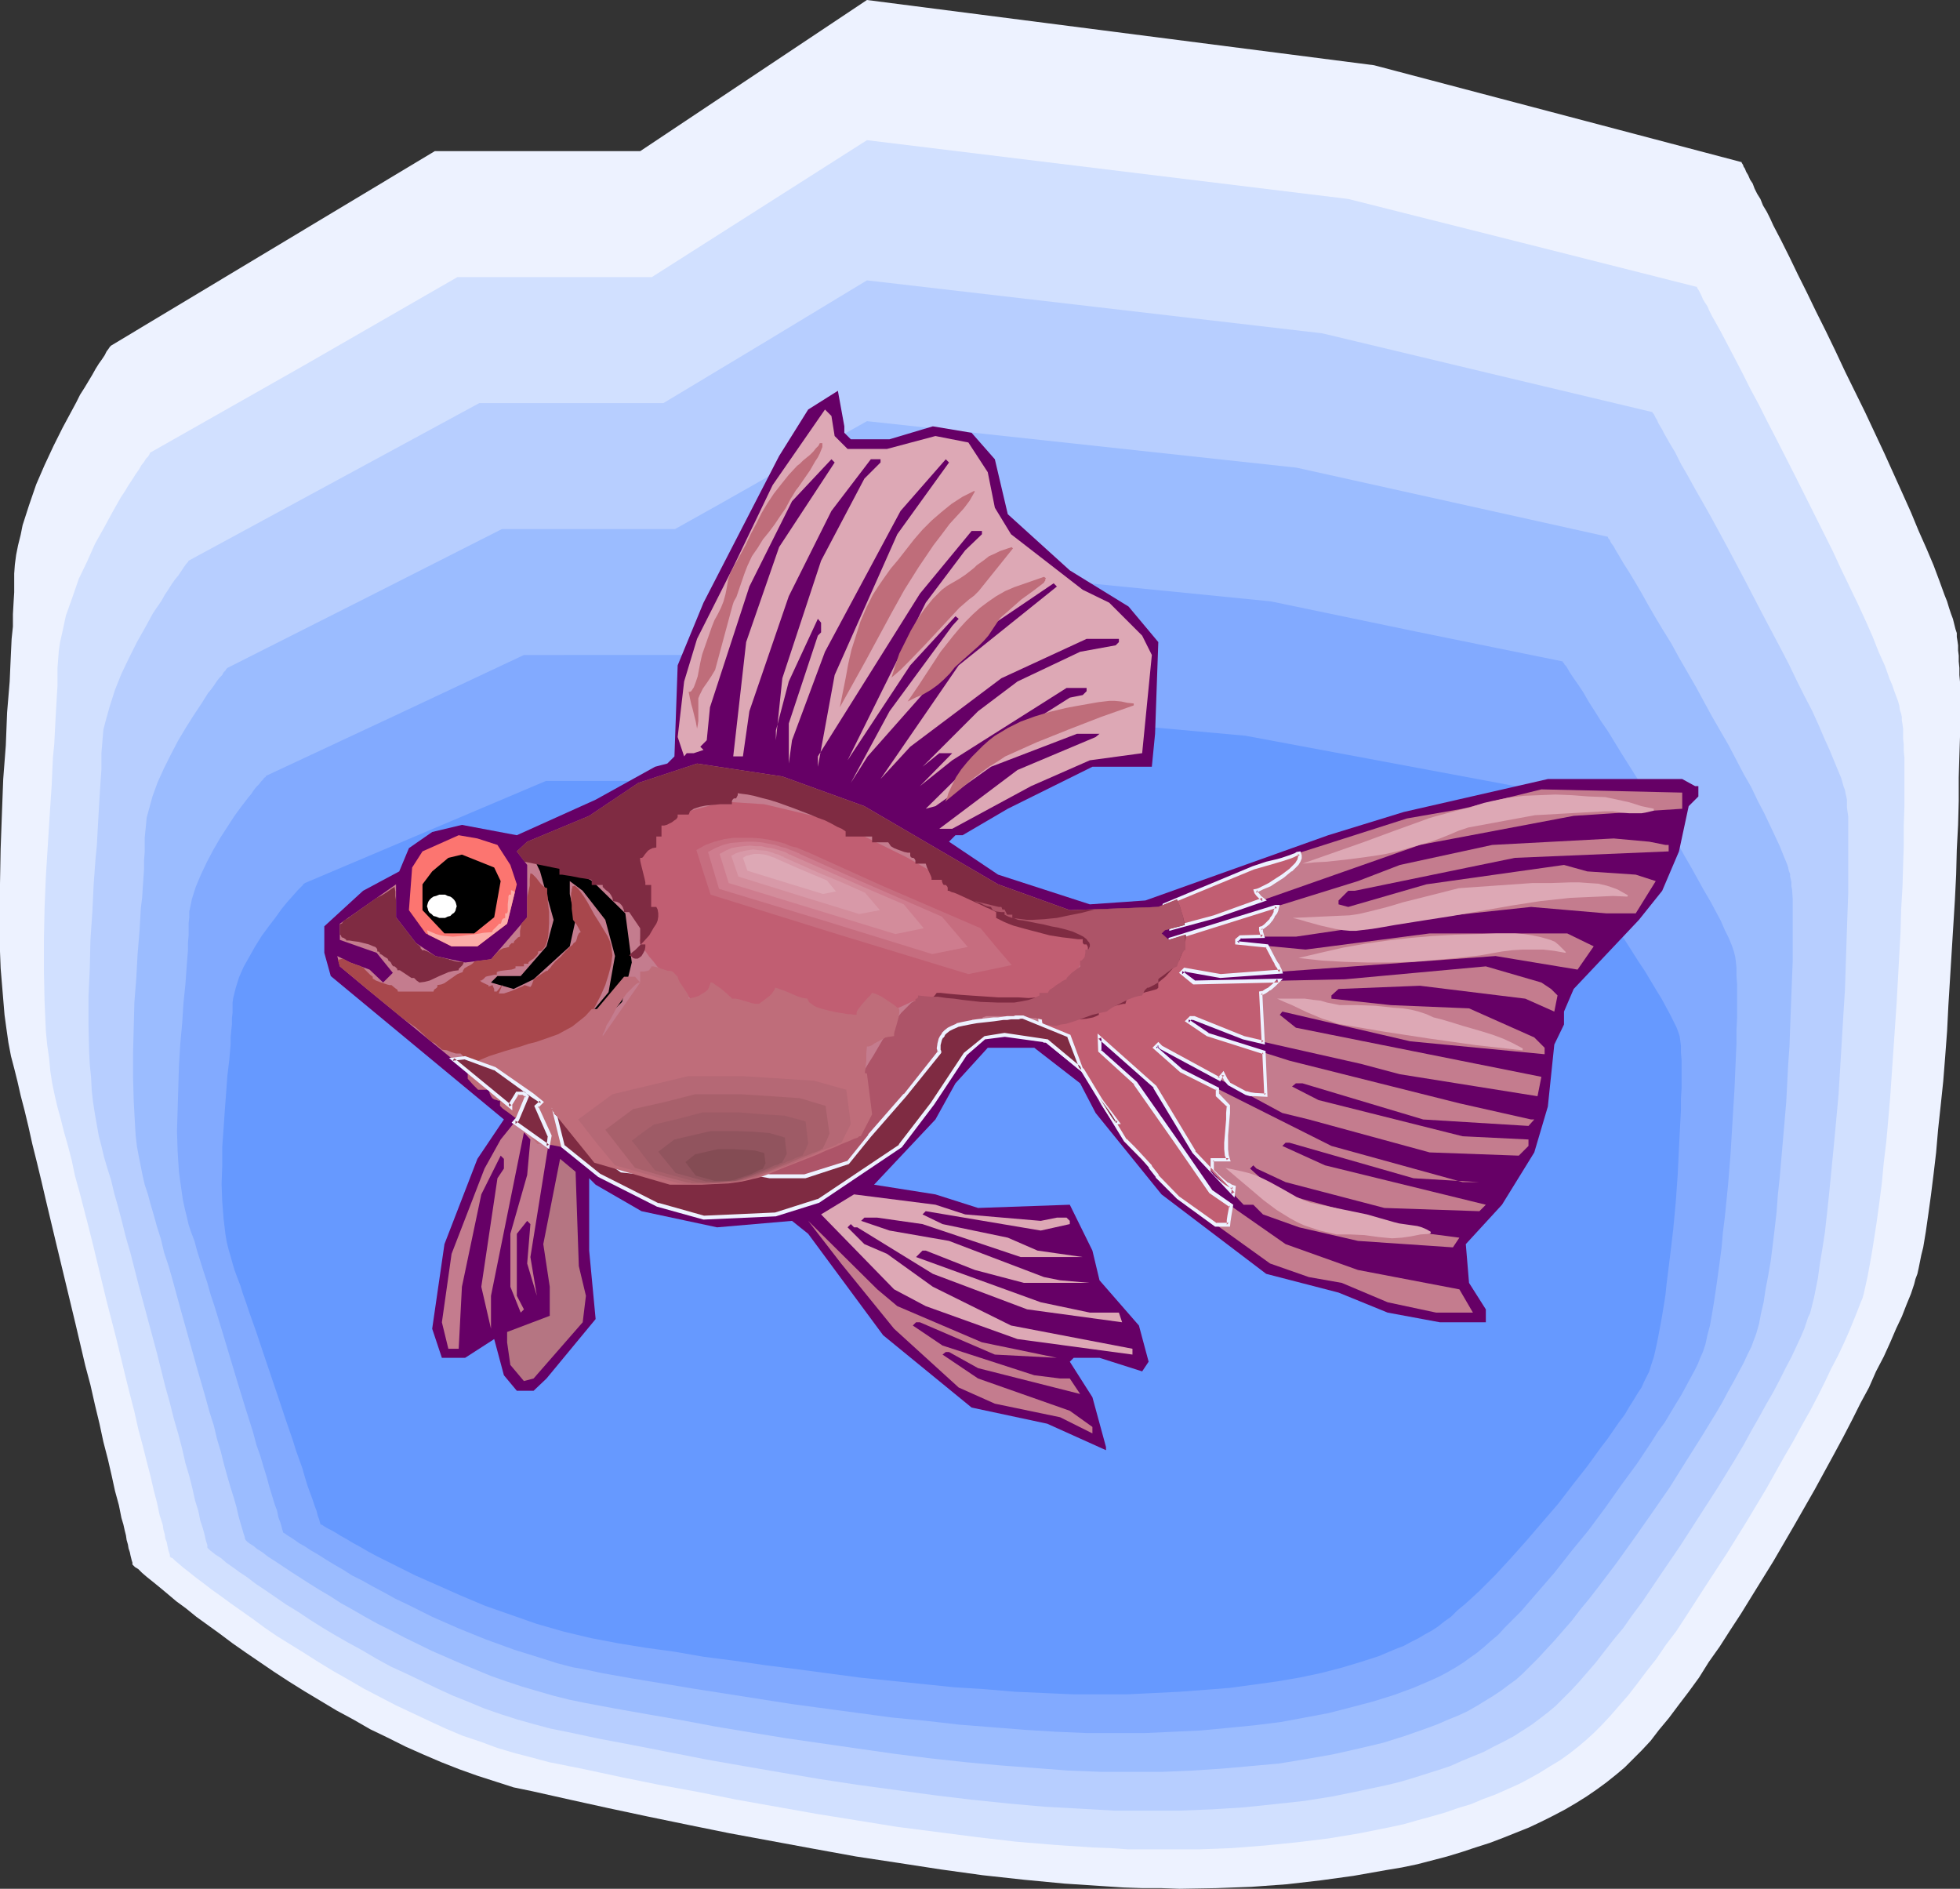 <?xml version="1.0" encoding="UTF-8" standalone="no"?>
<svg
   version="1.0"
   width="129.724mm"
   height="124.988mm"
   id="svg54"
   sodipodi:docname="Goldfish 13.wmf"
   xmlns:inkscape="http://www.inkscape.org/namespaces/inkscape"
   xmlns:sodipodi="http://sodipodi.sourceforge.net/DTD/sodipodi-0.dtd"
   xmlns="http://www.w3.org/2000/svg"
   xmlns:svg="http://www.w3.org/2000/svg">
  <rect width="100%" height="100%" fill="#333333" stroke="none"/>
  <sodipodi:namedview
     id="namedview54"
     pagecolor="#ffffff"
     bordercolor="#000000"
     borderopacity="0.25"
     inkscape:showpageshadow="2"
     inkscape:pageopacity="0.0"
     inkscape:pagecheckerboard="0"
     inkscape:deskcolor="#d1d1d1"
     inkscape:document-units="mm" />
  <defs
     id="defs1">
    <pattern
       id="WMFhbasepattern"
       patternUnits="userSpaceOnUse"
       width="6"
       height="6"
       x="0"
       y="0" />
  </defs>
  <path
     style="fill:#edf2ff;fill-opacity:1;fill-rule:evenodd;stroke:none"
     d="m 108.757,37.805 -80.962,48.629 -0.162,0.162 -0.162,0.162 -0.323,0.485 -0.485,0.646 -0.485,0.969 -0.646,0.969 -0.808,1.131 -0.808,1.292 -0.808,1.454 -0.97,1.616 -0.97,1.616 -1.131,1.777 -0.97,1.939 -1.131,2.1 -2.262,4.201 -2.262,4.524 -2.262,4.847 -2.101,4.847 -1.778,5.17 -1.616,5.008 -0.485,2.423 -0.646,2.585 -0.485,2.423 -0.323,2.423 -0.162,2.262 v 2.262 2.423 l -0.162,2.585 -0.162,2.908 v 3.07 l -0.323,3.07 -0.162,3.393 -0.162,3.554 -0.162,3.716 -0.323,3.877 -0.323,3.877 -0.323,8.239 -0.646,8.401 -0.323,8.563 -0.323,8.886 L 0,221.012 v 8.563 8.401 l 0.162,4.201 0.323,3.877 0.323,3.877 0.323,3.877 0.485,3.554 0.485,3.393 0.646,3.393 0.808,3.07 0.808,3.231 0.808,3.554 0.97,3.716 0.97,4.039 0.97,4.362 1.131,4.524 1.131,4.685 1.131,4.847 2.424,10.178 5.01,20.841 2.424,10.34 1.293,4.847 1.131,5.008 1.131,4.685 0.97,4.524 1.131,4.362 0.97,4.201 0.808,3.716 0.97,3.554 0.646,3.231 0.485,1.616 0.323,1.454 0.323,1.292 0.162,1.131 0.323,1.131 0.162,0.969 0.323,0.969 0.162,0.808 0.162,0.646 0.162,0.646 0.162,0.485 v 0.323 0.162 0 l 0.162,0.162 0.162,0.162 0.323,0.323 0.808,0.485 0.97,0.969 1.131,0.969 1.616,1.292 1.778,1.454 1.939,1.616 2.101,1.777 2.424,1.777 2.586,2.1 2.909,2.1 2.909,2.1 3.232,2.423 3.232,2.262 3.555,2.423 3.555,2.423 3.717,2.423 3.878,2.423 4.04,2.423 4.04,2.423 4.202,2.262 4.202,2.423 4.363,2.1 4.525,2.262 4.363,1.939 4.525,1.939 4.525,1.777 4.525,1.616 4.525,1.454 4.525,1.454 4.686,0.969 9.373,2.1 9.534,2.1 9.858,2.1 10.181,2.1 10.342,2.1 10.504,1.939 10.504,1.939 10.666,1.939 10.666,1.616 10.504,1.616 10.504,1.454 10.342,1.131 10.181,0.969 9.858,0.646 4.848,0.323 4.848,0.162 h 4.686 l 4.525,0.162 9.211,-0.162 8.726,-0.323 8.888,-0.646 8.403,-0.969 8.242,-1.131 8.242,-1.454 3.878,-0.646 3.878,-0.808 3.717,-0.969 3.717,-0.969 3.717,-1.131 3.394,-1.131 3.555,-1.131 3.394,-1.292 3.232,-1.292 3.232,-1.292 3.07,-1.454 2.909,-1.454 3.07,-1.616 2.747,-1.616 2.586,-1.616 2.586,-1.777 2.424,-1.777 2.424,-1.939 2.101,-1.777 2.101,-2.1 2.101,-2.1 2.262,-2.423 2.101,-2.746 2.424,-2.908 2.424,-3.231 2.586,-3.393 2.586,-3.554 2.424,-3.877 2.747,-3.877 2.586,-4.039 2.747,-4.201 2.586,-4.201 5.494,-8.886 5.171,-8.886 5.171,-9.047 4.848,-8.886 2.262,-4.201 2.262,-4.362 2.101,-4.201 2.101,-3.877 1.778,-4.039 1.939,-3.716 1.616,-3.554 1.454,-3.393 1.454,-3.07 1.131,-2.908 1.131,-2.746 0.808,-2.423 0.323,-1.292 0.485,-1.292 0.323,-1.454 0.323,-1.616 0.323,-1.616 0.485,-1.939 0.323,-1.939 0.323,-1.939 0.323,-2.262 0.323,-2.262 0.646,-4.685 0.646,-5.17 0.646,-5.493 0.485,-5.655 0.646,-5.978 0.646,-6.139 0.485,-6.139 0.485,-6.462 0.323,-6.462 0.808,-13.086 0.808,-13.086 0.323,-6.462 0.162,-6.301 0.323,-6.139 0.162,-5.978 v -5.816 l 0.162,-5.331 0.162,-5.17 v -4.847 -4.362 -2.1 -2.1 l -0.162,-1.777 v -1.777 l -0.162,-1.616 v -1.454 l -0.162,-1.292 v -1.292 l -0.162,-1.131 -0.162,-0.969 v -0.969 l -0.323,-0.969 -0.323,-1.292 -0.323,-1.292 -0.485,-1.292 -0.485,-1.454 -0.485,-1.616 -0.646,-1.616 -0.646,-1.777 -0.646,-1.777 -1.454,-3.877 -1.778,-4.201 -1.939,-4.362 -1.939,-4.685 -2.101,-4.685 -2.262,-5.008 -2.262,-5.008 -4.848,-10.34 -5.01,-10.178 -2.424,-5.17 -2.424,-5.008 -2.424,-4.847 -2.262,-4.685 -2.262,-4.524 -2.101,-4.362 -2.101,-4.201 -1.939,-3.716 -0.808,-1.777 -0.808,-1.616 -0.97,-1.616 -0.646,-1.616 -0.808,-1.292 -0.646,-1.292 -0.485,-1.292 -0.646,-0.969 -0.485,-1.131 -0.485,-0.808 -0.323,-0.808 -0.323,-0.485 -0.162,-0.485 -0.323,-0.485 v -0.162 0 L 343.723,16.317 216.867,0 160.145,37.805 Z"
     id="path1" />
  <path
     style="fill:#d1e0ff;fill-opacity:1;fill-rule:evenodd;stroke:none"
     d="M 114.413,69.308 75.952,91.442 37.491,113.252 v 0.162 l -0.162,0.323 -0.323,0.485 -0.485,0.485 -0.485,0.808 -0.646,0.808 -0.646,1.131 -0.808,1.131 -0.808,1.292 -0.97,1.454 -0.97,1.616 -0.97,1.454 -2.101,3.716 -2.101,3.877 -2.262,4.039 -1.939,4.362 -2.101,4.362 -1.616,4.685 -1.616,4.524 -0.485,2.262 -0.485,2.262 -0.485,2.1 -0.323,2.262 -0.162,2.1 -0.162,2.1 v 2.1 2.423 l -0.162,2.585 -0.162,2.746 -0.162,2.908 -0.162,3.07 -0.162,3.231 -0.323,3.231 -0.162,3.393 -0.162,3.716 -0.485,7.27 -0.485,7.755 -0.485,7.755 -0.323,7.916 -0.162,7.916 v 7.755 l 0.162,7.593 0.162,3.716 0.162,3.716 0.323,3.393 0.485,3.393 0.323,3.393 0.485,3.07 0.646,3.07 0.646,2.746 0.808,2.908 0.808,3.231 0.97,3.393 0.97,3.716 0.808,3.877 1.131,4.039 1.131,4.362 1.131,4.362 1.131,4.524 1.131,4.685 2.262,9.37 2.424,9.37 2.262,9.37 1.131,4.524 1.131,4.362 0.97,4.362 1.131,4.201 0.97,3.877 0.97,3.716 0.808,3.554 0.808,3.07 0.646,3.07 0.808,2.585 0.162,1.131 0.323,1.131 0.162,1.131 0.323,0.808 0.162,0.808 0.162,0.808 0.162,0.646 0.162,0.485 0.162,0.485 v 0.162 0.162 0.162 h 0.162 v 0.162 l 0.485,0.162 0.646,0.646 0.97,0.808 1.131,0.969 1.454,1.131 1.616,1.292 1.939,1.454 2.101,1.616 2.262,1.616 2.424,1.777 2.747,1.939 2.747,1.939 3.07,2.262 3.07,2.1 3.394,2.1 3.394,2.1 3.555,2.262 3.717,2.262 3.717,2.1 3.878,2.262 4.04,2.1 4.04,2.1 8.242,3.877 4.202,1.939 4.202,1.777 4.363,1.454 4.363,1.616 4.363,1.292 4.363,1.131 4.202,1.131 8.888,1.777 9.05,1.939 9.534,1.939 9.696,1.777 9.696,1.939 10.019,1.777 10.019,1.777 10.019,1.616 10.019,1.616 10.019,1.292 10.019,1.292 9.696,1.131 9.696,0.808 9.534,0.646 4.525,0.162 4.525,0.323 h 4.525 4.363 8.565 l 8.403,-0.323 8.242,-0.646 8.08,-0.808 7.918,-0.969 7.757,-1.292 7.272,-1.454 3.717,-0.808 3.394,-0.969 3.555,-0.969 3.394,-0.969 3.232,-1.131 3.232,-0.969 3.07,-1.292 3.07,-1.131 2.909,-1.292 2.909,-1.292 2.747,-1.454 2.586,-1.454 2.586,-1.616 2.424,-1.454 2.262,-1.616 2.262,-1.777 2.101,-1.777 1.939,-1.777 1.939,-1.939 2.101,-2.262 2.101,-2.423 2.262,-2.585 2.262,-2.908 2.424,-3.231 2.424,-3.07 2.424,-3.554 2.586,-3.393 2.424,-3.716 5.01,-7.755 5.171,-7.916 5.01,-8.078 4.848,-8.078 4.525,-8.078 2.262,-3.877 2.101,-3.877 2.101,-3.716 1.939,-3.716 1.778,-3.554 1.616,-3.393 1.616,-3.07 1.454,-3.07 1.293,-2.908 1.131,-2.746 0.97,-2.423 0.808,-2.1 0.485,-1.131 0.323,-1.131 0.323,-1.454 0.323,-1.454 0.323,-1.454 0.323,-1.777 0.323,-1.777 0.323,-1.777 0.646,-4.039 0.646,-4.201 0.646,-4.685 0.646,-5.008 0.485,-5.17 0.646,-5.331 0.485,-5.493 0.485,-5.655 0.808,-11.794 0.808,-11.794 0.646,-11.794 0.323,-5.816 0.162,-5.816 0.323,-5.493 0.162,-5.331 0.162,-5.17 v -5.008 l 0.162,-4.685 v -4.362 -4.039 -1.939 -1.777 l -0.162,-1.616 v -1.616 l -0.162,-1.454 v -1.292 -1.292 l -0.162,-1.131 -0.162,-0.969 v -0.808 l -0.162,-0.808 -0.323,-0.969 -0.162,-1.131 -0.323,-1.131 -0.485,-1.292 -0.485,-1.292 -0.485,-1.454 -0.646,-1.454 -1.131,-3.231 -1.616,-3.554 -1.454,-3.716 -1.778,-4.039 -1.939,-4.201 -2.101,-4.362 -2.101,-4.362 -2.101,-4.524 -4.686,-9.37 -4.686,-9.37 -4.686,-9.209 -2.262,-4.362 -2.101,-4.201 -2.262,-4.201 -1.939,-3.877 -1.939,-3.716 -1.778,-3.393 -1.616,-3.07 -0.808,-1.454 -0.808,-1.454 -0.646,-1.131 -0.646,-1.292 -0.485,-1.131 -0.646,-0.969 -0.485,-0.808 -0.323,-0.808 -0.323,-0.646 -0.323,-0.646 -0.323,-0.485 -0.162,-0.323 V 71.732 h -0.162 L 380.891,60.746 337.259,49.76 216.867,35.058 163.054,69.308 Z"
     id="path2" />
  <path
     style="fill:#b7ceff;fill-opacity:1;fill-rule:evenodd;stroke:none"
     d="m 119.907,100.812 -72.72,39.42 v 0 l -0.162,0.323 -0.323,0.323 -0.485,0.646 -0.323,0.485 -0.646,0.969 -0.646,0.969 -0.808,0.969 -0.808,1.131 -0.808,1.292 -0.97,1.454 -0.808,1.454 -2.101,3.07 -1.939,3.554 -2.101,3.716 -1.939,3.877 -1.939,4.039 -1.616,4.039 -1.293,4.039 -1.131,4.039 -0.485,1.939 -0.162,1.939 -0.162,1.939 -0.162,1.939 v 1.939 2.1 l -0.162,2.262 -0.162,2.423 -0.162,2.585 -0.162,2.746 -0.162,2.908 -0.162,2.908 -0.162,3.07 -0.323,3.231 -0.485,6.624 -0.323,6.785 -0.485,7.109 -0.162,7.109 -0.323,7.109 v 6.947 l 0.162,6.785 0.162,3.231 0.323,3.231 0.162,3.231 0.323,2.908 0.485,3.07 0.485,2.746 0.485,2.746 0.646,2.423 0.646,2.746 0.808,2.746 0.97,3.07 0.808,3.393 0.97,3.393 0.97,3.716 0.97,3.877 1.131,3.877 2.101,8.239 2.262,8.401 2.262,8.401 2.101,8.401 1.131,4.039 0.97,3.877 1.131,3.877 0.97,3.716 0.808,3.554 0.97,3.231 0.808,3.231 0.646,2.908 0.808,2.585 0.485,2.423 0.646,1.939 0.485,1.777 0.162,0.808 0.162,0.646 0.162,0.485 0.162,0.485 v 0.323 0.323 l 0.162,0.162 v 0 l 0.162,0.162 0.323,0.323 0.646,0.485 0.808,0.646 1.293,0.808 1.293,1.131 1.616,1.131 1.778,1.292 1.939,1.292 2.101,1.616 2.424,1.616 2.586,1.777 2.586,1.777 2.909,1.777 2.909,1.939 3.07,1.939 3.232,1.939 3.394,1.939 3.555,1.939 3.555,2.1 3.555,1.939 3.878,1.777 7.757,3.716 3.878,1.777 4.04,1.616 3.878,1.616 4.202,1.454 4.04,1.292 4.04,1.131 4.202,1.131 4.04,0.808 8.403,1.777 8.565,1.616 9.05,1.777 9.05,1.777 9.211,1.616 9.373,1.616 9.534,1.616 9.534,1.454 9.534,1.292 9.534,1.292 9.373,1.131 9.373,0.969 9.05,0.808 8.888,0.485 8.565,0.485 h 4.202 4.202 8.08 l 8.08,-0.323 7.757,-0.485 7.757,-0.808 7.434,-0.808 7.11,-1.131 7.11,-1.454 6.787,-1.454 3.232,-0.808 3.232,-0.969 3.07,-0.969 3.07,-0.969 2.909,-0.969 2.909,-1.292 2.747,-1.131 2.747,-1.131 2.424,-1.292 2.586,-1.292 2.424,-1.292 2.262,-1.454 2.262,-1.454 1.939,-1.454 2.101,-1.616 1.939,-1.616 1.778,-1.777 1.939,-1.939 2.101,-2.262 2.101,-2.423 2.101,-2.423 2.262,-2.908 2.262,-2.908 2.424,-2.908 2.262,-3.231 2.424,-3.231 4.686,-6.947 4.848,-7.109 4.686,-7.27 4.686,-7.27 4.363,-7.109 2.101,-3.554 1.939,-3.554 1.939,-3.393 1.778,-3.231 1.778,-3.07 1.616,-3.07 1.454,-2.908 1.454,-2.746 1.131,-2.423 1.131,-2.423 0.97,-2.262 0.646,-1.939 0.323,-0.969 0.485,-0.969 0.323,-1.292 0.323,-1.292 0.323,-1.292 0.323,-1.616 0.646,-3.231 0.485,-3.554 0.646,-3.877 0.646,-4.201 0.485,-4.362 0.485,-4.524 0.485,-4.847 0.485,-5.008 0.485,-5.008 0.97,-10.501 0.646,-10.663 0.646,-10.663 0.323,-5.17 0.162,-5.008 0.162,-5.008 0.162,-4.847 0.162,-4.685 0.162,-4.362 v -4.201 -10.663 -1.616 -1.454 -1.292 l -0.162,-1.131 -0.162,-1.131 v -0.969 -0.969 l -0.162,-0.808 -0.162,-0.646 -0.162,-0.969 -0.323,-0.808 -0.323,-1.131 -0.323,-1.131 -0.485,-1.131 -1.131,-2.746 -1.131,-2.746 -1.454,-3.231 -1.454,-3.393 -1.616,-3.554 -1.939,-3.716 -1.939,-3.877 -1.939,-4.039 -2.101,-4.039 -4.363,-8.239 -4.363,-8.401 -4.363,-8.239 -2.101,-3.877 -2.101,-3.877 -2.101,-3.716 -1.939,-3.393 -1.778,-3.231 -1.778,-3.07 -1.454,-2.908 -1.454,-2.423 -0.646,-1.131 -0.646,-1.131 -0.485,-0.969 -0.485,-0.808 -0.485,-0.808 -0.323,-0.808 -0.323,-0.485 -0.323,-0.646 -0.162,-0.323 -0.323,-0.323 v -0.162 0 l -41.37,-9.855 -41.208,-9.855 -56.883,-6.624 -57.045,-6.624 -25.371,15.348 -25.533,15.348 z"
     id="path3" />
  <path
     style="fill:#9bbcff;fill-opacity:1;fill-rule:evenodd;stroke:none"
     d="m 125.563,132.316 -34.421,17.448 -34.259,17.287 -0.162,0.162 -0.162,0.162 -0.162,0.323 -0.485,0.485 -0.323,0.646 -0.646,0.646 -0.646,0.808 -0.646,0.969 -0.808,1.131 -0.808,0.969 -0.808,1.292 -0.808,1.292 -1.939,2.908 -1.939,3.07 -1.939,3.231 -1.778,3.393 -1.778,3.554 -1.616,3.554 -1.293,3.554 -0.97,3.554 -0.485,1.777 -0.162,1.777 -0.162,1.616 -0.162,1.616 v 1.777 1.777 l -0.162,2.1 v 2.1 l -0.162,2.423 -0.162,2.262 -0.162,2.585 -0.323,2.585 -0.323,5.655 -0.485,5.816 -0.323,5.978 -0.485,6.139 -0.162,6.301 -0.162,6.301 v 6.139 l 0.162,5.978 0.323,5.816 0.162,2.746 0.323,2.746 0.485,2.585 0.485,2.423 0.485,2.423 0.485,2.1 0.808,2.423 0.646,2.423 0.808,2.746 0.808,2.908 0.97,3.07 0.808,3.393 1.131,3.393 0.97,3.393 1.939,7.109 4.202,15.025 2.101,7.27 0.97,3.554 1.131,3.554 0.808,3.393 0.97,3.231 0.808,3.231 0.808,2.908 0.808,2.746 0.808,2.585 0.646,2.262 0.485,2.1 0.485,1.777 0.485,1.616 0.323,1.131 0.323,0.969 v 0.323 l 0.162,0.162 v 0.162 0 l 0.162,0.162 0.323,0.323 0.646,0.485 0.808,0.485 0.97,0.808 1.293,0.808 1.454,1.131 1.778,1.131 1.939,1.292 1.939,1.292 2.262,1.454 2.262,1.454 2.586,1.616 2.747,1.616 2.747,1.777 2.909,1.616 3.07,1.777 3.232,1.777 3.232,1.616 3.394,1.777 6.949,3.393 7.434,3.231 7.434,3.07 3.717,1.292 3.878,1.292 3.878,1.131 3.878,1.131 3.878,0.969 3.878,0.808 7.757,1.454 8.242,1.454 8.403,1.454 8.565,1.616 8.726,1.454 8.888,1.454 17.938,2.585 9.05,1.292 8.888,1.131 8.888,0.969 8.726,0.808 8.565,0.646 8.403,0.646 8.242,0.323 h 4.04 3.878 7.595 l 7.595,-0.323 7.272,-0.485 7.272,-0.646 7.11,-0.646 6.787,-1.131 6.464,-1.131 6.464,-1.454 6.141,-1.454 5.656,-1.777 2.747,-0.969 2.747,-0.969 2.586,-0.969 2.586,-1.131 2.424,-0.969 2.424,-1.131 2.262,-1.292 2.101,-1.292 2.101,-1.292 1.939,-1.292 1.939,-1.454 1.778,-1.292 1.778,-1.616 1.778,-1.777 1.939,-1.939 1.939,-2.1 2.101,-2.262 2.101,-2.423 2.262,-2.585 2.101,-2.746 2.262,-2.746 2.262,-2.908 4.525,-5.978 4.525,-6.301 4.525,-6.462 4.363,-6.301 4.04,-6.462 1.939,-3.07 1.939,-3.07 1.778,-2.908 1.778,-2.908 1.616,-2.746 1.454,-2.746 1.454,-2.585 1.293,-2.423 1.131,-2.1 0.97,-2.1 0.97,-1.939 0.646,-1.777 0.323,-0.808 0.323,-0.969 0.646,-2.262 0.485,-2.585 0.646,-2.746 0.485,-3.231 0.646,-3.393 0.646,-3.716 0.485,-3.877 0.485,-4.039 0.485,-4.201 0.323,-4.362 0.485,-4.524 0.808,-9.37 0.808,-9.37 0.485,-9.37 0.323,-4.524 0.162,-4.524 0.162,-4.362 0.162,-4.201 0.162,-4.201 0.162,-3.877 v -3.716 -3.393 -3.231 -2.908 -2.585 l -0.162,-2.262 -0.162,-0.808 v -0.969 l -0.162,-0.808 -0.162,-0.646 v -0.646 l -0.323,-0.808 -0.162,-0.808 -0.323,-0.969 -0.808,-1.939 -0.97,-2.423 -1.131,-2.423 -1.293,-2.746 -1.454,-3.07 -1.616,-3.07 -1.616,-3.393 -1.939,-3.393 -3.717,-7.109 -4.202,-7.27 -4.04,-7.432 -4.202,-7.27 -1.939,-3.554 -2.101,-3.393 -1.939,-3.231 -1.778,-3.07 -1.616,-2.908 -1.616,-2.746 -1.454,-2.423 -1.454,-2.262 -1.131,-1.939 -0.485,-0.808 -0.485,-0.808 -0.323,-0.646 -0.485,-0.646 -0.323,-0.485 -0.162,-0.485 -0.323,-0.323 -0.162,-0.323 v -0.162 0 l -77.891,-17.287 -107.464,-11.632 -23.917,13.409 -11.958,6.785 -12.12,6.785 z"
     id="path4" />
  <path
     style="fill:#82aaff;fill-opacity:1;fill-rule:evenodd;stroke:none"
     d="m 131.057,163.82 -32.32,15.186 -32.158,15.025 v 0 l -0.162,0.323 -0.323,0.162 -0.323,0.485 -0.485,0.485 -0.485,0.646 -0.646,0.646 -0.646,0.808 -0.646,0.969 -0.808,0.969 -1.616,2.1 -1.778,2.423 -1.778,2.746 -1.778,2.746 -1.778,3.07 -1.616,3.07 -1.454,3.07 -1.293,3.07 -0.97,3.07 -0.323,1.616 -0.323,1.454 v 1.454 l -0.162,1.454 v 1.454 1.616 l -0.162,1.777 v 1.939 l -0.162,1.939 -0.162,2.1 -0.323,4.524 -0.485,4.685 -0.323,5.008 -0.485,5.331 -0.323,5.331 -0.162,5.493 -0.162,5.331 -0.162,5.493 0.162,5.17 0.323,5.008 0.323,2.423 0.323,2.262 0.323,2.262 0.485,2.262 0.485,1.939 0.485,2.1 0.646,1.939 0.808,2.1 0.646,2.423 0.808,2.585 0.808,2.585 0.97,2.908 0.808,2.908 0.97,2.908 1.939,6.301 1.939,6.462 1.939,6.462 1.939,6.301 1.939,6.139 0.808,3.07 0.97,2.746 0.808,2.746 0.808,2.585 0.646,2.423 0.646,2.1 0.646,2.1 0.646,1.777 0.323,1.616 0.485,1.292 0.323,1.131 0.162,0.646 0.162,0.485 v 0.162 l 0.162,0.162 0.323,0.162 0.646,0.485 0.808,0.485 0.97,0.646 1.131,0.808 1.454,0.808 1.454,0.969 1.939,1.131 1.778,1.131 2.101,1.292 2.262,1.292 2.262,1.454 2.586,1.292 2.586,1.454 2.747,1.454 2.909,1.616 3.07,1.454 6.141,3.07 6.626,2.908 6.787,2.746 7.11,2.585 7.272,2.262 3.555,1.131 3.717,0.969 3.555,0.646 3.717,0.808 7.272,1.292 7.757,1.292 7.757,1.292 8.242,1.292 8.242,1.292 8.242,1.292 16.806,2.262 8.403,1.131 8.403,0.808 8.403,0.969 8.242,0.646 8.08,0.646 7.918,0.485 7.595,0.323 h 7.434 7.272 l 6.949,-0.323 6.949,-0.323 6.787,-0.646 6.626,-0.646 6.464,-0.808 6.141,-1.131 5.979,-1.131 5.656,-1.454 5.494,-1.454 5.171,-1.616 4.848,-1.777 2.262,-0.969 2.262,-0.969 2.101,-0.969 2.101,-1.131 1.939,-1.131 1.778,-1.131 1.778,-1.292 1.616,-1.131 1.778,-1.454 1.616,-1.454 1.939,-1.616 1.778,-1.939 1.939,-1.939 2.101,-2.1 1.939,-2.262 2.101,-2.423 4.202,-4.847 4.202,-5.331 4.363,-5.331 4.202,-5.655 3.878,-5.493 4.04,-5.493 3.555,-5.331 1.616,-2.585 1.778,-2.423 1.454,-2.423 1.454,-2.423 1.293,-2.1 1.131,-2.1 1.131,-2.1 0.97,-1.777 0.808,-1.616 0.646,-1.616 0.646,-1.454 0.646,-1.939 0.485,-2.262 0.646,-2.423 0.485,-2.746 0.485,-2.908 0.485,-3.231 0.485,-3.393 0.485,-3.554 0.485,-3.716 0.323,-3.716 0.485,-3.877 0.808,-8.078 0.646,-8.078 0.485,-8.078 0.485,-7.916 0.162,-3.877 0.162,-3.716 0.162,-3.554 v -3.393 l 0.162,-3.231 v -8.239 l -0.162,-2.1 v -2.1 l -0.162,-1.616 -0.162,-1.131 -0.323,-1.292 -0.485,-1.454 -0.808,-1.939 -0.97,-1.939 -0.97,-2.262 -1.293,-2.423 -1.293,-2.423 -1.616,-2.746 -1.616,-2.908 -1.616,-2.908 -1.778,-3.07 -1.778,-3.231 -3.878,-6.301 -4.04,-6.462 -3.878,-6.139 -1.939,-3.07 -1.778,-2.908 -1.778,-2.908 -1.778,-2.585 -1.616,-2.585 -1.454,-2.262 -1.293,-2.262 -1.293,-1.939 -1.131,-1.616 -0.97,-1.454 -0.646,-1.131 -0.323,-0.485 -0.323,-0.323 -0.162,-0.323 -0.162,-0.162 -0.162,-0.162 v -0.162 l -36.522,-7.432 -36.522,-7.593 -100.838,-10.017 -45.248,23.426 z"
     id="path5" />
  <path
     style="fill:#6699ff;fill-opacity:1;fill-rule:evenodd;stroke:none"
     d="M 136.552,195.324 76.275,220.85 l -0.162,0.162 h -0.162 l -0.162,0.323 -0.323,0.323 -0.485,0.485 -0.485,0.485 -1.131,1.292 -1.454,1.616 -1.454,1.777 -1.616,2.262 -1.616,2.1 -1.778,2.423 -1.616,2.585 -1.454,2.585 -1.454,2.585 -1.131,2.585 -0.808,2.585 -0.646,2.585 -0.162,1.131 v 1.292 1.292 l -0.162,1.292 v 1.616 l -0.162,1.454 -0.162,1.777 v 1.777 l -0.323,3.716 -0.485,4.039 -0.323,4.362 -0.323,4.362 -0.323,4.685 -0.323,4.524 v 4.685 l -0.162,4.524 0.162,4.362 0.323,4.201 0.485,4.039 0.323,1.939 0.485,1.939 0.485,1.616 0.485,1.777 0.485,1.616 0.646,1.777 0.808,2.1 0.646,2.1 0.808,2.262 0.808,2.423 1.778,5.008 1.778,5.331 3.717,10.986 1.778,5.331 1.778,5.17 0.808,2.585 0.808,2.262 0.808,2.262 0.646,2.262 0.646,2.1 0.646,1.777 0.646,1.777 0.485,1.454 0.485,1.292 0.323,1.292 0.323,0.808 0.162,0.646 0.162,0.485 v 0.162 h 0.162 l 0.323,0.162 0.485,0.323 0.808,0.485 0.97,0.485 1.131,0.646 1.293,0.808 1.454,0.808 1.616,0.969 1.778,0.969 1.939,1.131 2.101,1.131 2.262,1.131 2.262,1.131 2.586,1.292 2.586,1.292 5.494,2.423 5.818,2.585 6.141,2.585 6.464,2.262 6.464,2.262 6.787,1.939 6.787,1.616 3.394,0.646 3.394,0.646 6.949,1.131 7.11,0.969 7.434,1.292 7.595,0.969 7.757,1.131 7.757,0.969 15.675,2.1 15.837,1.616 7.757,0.808 7.757,0.485 7.595,0.646 7.272,0.323 7.272,0.323 h 6.787 6.787 l 6.626,-0.323 6.464,-0.323 6.464,-0.485 6.141,-0.485 5.979,-0.808 5.818,-0.808 5.656,-0.969 5.333,-1.131 5.01,-1.292 4.848,-1.454 4.525,-1.454 4.202,-1.777 2.101,-0.808 1.778,-0.969 1.939,-0.969 1.616,-0.969 1.778,-0.969 1.454,-0.969 1.616,-1.292 1.616,-1.131 1.616,-1.616 1.778,-1.454 1.778,-1.616 1.939,-1.777 1.939,-1.939 1.939,-1.939 3.878,-4.201 4.04,-4.524 3.878,-4.524 4.04,-4.685 3.717,-4.847 3.555,-4.524 3.394,-4.685 1.616,-2.1 1.454,-2.1 1.454,-2.1 1.454,-1.939 1.131,-1.939 1.131,-1.777 0.97,-1.616 0.97,-1.454 0.646,-1.454 0.646,-1.292 0.646,-1.292 0.485,-1.616 0.646,-1.939 0.485,-2.1 0.485,-2.262 0.485,-2.585 0.485,-2.585 0.485,-2.908 0.485,-3.07 0.323,-3.07 0.808,-6.462 0.808,-6.785 0.646,-6.947 0.485,-6.785 0.323,-6.785 0.162,-3.231 0.162,-3.07 0.162,-3.07 v -2.908 l 0.162,-2.585 v -7.109 l -0.162,-1.939 v -1.616 l -0.162,-1.292 -0.162,-1.131 -0.323,-0.969 -0.485,-1.292 -0.808,-1.616 -0.808,-1.616 -0.97,-1.777 -1.131,-2.1 -1.293,-2.1 -1.454,-2.423 -1.454,-2.423 -1.616,-2.423 -3.394,-5.331 -3.555,-5.331 -3.717,-5.331 -3.555,-5.331 -1.778,-2.585 -1.778,-2.423 -1.616,-2.423 -1.616,-2.262 -1.616,-2.262 -1.293,-1.939 -1.293,-1.777 -1.293,-1.616 -0.97,-1.454 -0.808,-1.131 -0.646,-1.131 -0.646,-0.646 -0.323,-0.485 v 0 -0.162 l -68.357,-12.763 -94.536,-8.563 -42.178,19.872 z"
     id="path6" />
  <path
     style="fill:#660066;fill-opacity:1;fill-rule:evenodd;stroke:none"
     d="m 211.211,108.244 1.616,1.616 h 9.696 l 10.827,-3.231 9.696,1.616 5.818,6.624 3.232,13.732 15.514,14.056 14.706,9.047 7.434,8.886 -0.808,22.941 -0.808,8.239 h -14.867 l -21.17,10.501 -11.312,6.624 h -1.778 l -1.616,1.616 12.282,8.239 22.947,7.432 13.898,-0.969 45.733,-16.317 18.907,-5.816 36.037,-8.239 h 33.613 l 3.232,1.777 h 0.808 v 2.585 l -2.424,2.423 -2.424,11.309 -4.202,9.855 -5.818,7.27 -16.322,17.287 -2.424,5.655 v 3.231 l -2.424,5.008 -1.616,15.51 -3.394,11.471 -8.08,13.086 -9.05,9.855 0.808,9.693 4.202,6.624 v 3.231 h -11.474 l -13.09,-2.423 -12.282,-5.008 -18.099,-4.685 -26.179,-19.872 -16.483,-20.356 -3.878,-7.432 -11.474,-8.886 h -11.635 l -8.08,8.886 -5.01,9.047 -15.352,16.317 15.352,2.423 10.666,3.393 22.947,-0.808 5.656,11.471 1.778,7.432 9.858,11.309 2.424,9.047 -1.616,2.423 -10.666,-3.393 h -6.464 l -0.97,0.969 5.656,8.886 3.394,12.44 v 0.808 l -14.706,-6.624 -18.907,-4.039 -22.139,-18.095 -18.746,-25.365 -4.04,-3.231 -18.746,1.616 -18.907,-4.039 -11.474,-6.624 -1.616,-1.616 v 18.095 l 1.616,17.125 -12.282,14.863 -3.232,3.07 h -4.202 l -3.232,-3.877 -2.424,-9.047 -7.272,4.685 h -5.818 l -2.424,-7.27 3.07,-21.164 8.242,-21.326 6.626,-9.855 -43.309,-35.866 -1.616,-5.816 v -6.624 l 9.696,-8.886 9.05,-4.847 2.424,-5.816 5.818,-4.039 7.434,-1.777 13.736,2.585 19.715,-8.886 14.867,-8.239 3.07,-0.808 1.778,-1.777 0.808,-22.78 6.464,-15.671 18.907,-36.674 7.272,-11.632 7.434,-4.685 1.616,8.886 z"
     id="path7" />
  <path
     style="fill:#dda8b5;fill-opacity:1;fill-rule:evenodd;stroke:none"
     d="m 208.787,109.052 3.232,3.231 h 9.858 l 12.12,-3.231 8.242,1.616 4.848,7.432 1.778,8.886 4.04,6.624 17.938,13.894 6.626,3.231 8.242,8.239 2.424,4.847 -2.424,24.557 -13.09,1.777 -14.706,6.462 -19.715,10.663 h -3.232 l 19.554,-14.702 19.554,-8.239 0.97,-0.808 h -5.656 l -21.493,8.239 -13.898,9.855 -2.424,0.646 14.059,-13.894 21.978,-13.894 3.232,-0.646 0.97,-0.969 v -0.808 h -5.01 l -28.603,18.095 -8.08,6.462 8.08,-8.239 h -3.232 l -4.202,3.393 -3.07,3.07 16.968,-16.964 9.858,-7.432 15.675,-7.432 8.888,-1.616 0.808,-0.808 v -0.808 h -8.08 l -21.331,9.855 -22.786,17.125 -7.434,8.078 19.554,-28.434 24.563,-19.71 -0.808,-0.808 -20.523,13.894 -26.018,29.404 -4.202,6.624 9.696,-17.933 15.675,-21.326 1.616,-1.777 -0.808,-0.646 -11.312,12.278 -15.675,23.749 19.554,-39.42 9.858,-13.086 4.202,-4.039 v -0.808 h -2.586 l -12.928,15.671 -25.533,40.713 v 2.585 l 4.202,-22.941 15.675,-35.22 12.928,-17.933 -0.808,-0.808 -11.312,12.925 -18.907,35.22 -8.242,22.133 -0.808,5.816 v -10.017 l 7.272,-21.972 0.808,-0.808 v -2.423 l -0.808,-0.969 -7.272,15.671 -3.232,12.278 v 2.423 l 1.616,-15.51 9.696,-29.404 10.827,-20.518 4.04,-4.039 v -0.808 h -2.424 l -9.858,12.925 -10.666,21.326 -9.858,28.757 -1.616,11.309 h -2.424 l 3.232,-28.596 8.242,-23.749 13.898,-21.164 -0.808,-0.808 -9.858,10.501 -10.666,21.326 -9.858,30.211 -0.808,8.239 -1.616,1.616 0.808,0.808 -2.424,0.808 h -1.778 l -0.646,0.808 -1.616,-4.847 1.616,-13.894 3.232,-10.663 9.05,-17.933 9.858,-20.518 13.09,-18.902 1.616,1.616 z"
     id="path8" />
  <path
     style="fill:#c47c8e;fill-opacity:1;fill-rule:evenodd;stroke:none"
     d="m 216.221,201.625 33.451,19.549 17.938,6.462 22.139,-0.808 23.755,-9.855 38.461,-12.278 13.898,-2.423 19.715,-4.847 35.229,0.808 v 4.039 l -27.149,1.777 -38.461,7.27 -51.55,18.095 -12.282,3.231 -0.808,0.808 1.778,1.616 47.349,-14.702 10.504,-4.039 23.109,-5.008 30.381,-1.616 8.888,0.808 4.04,0.808 h 0.808 v 1.616 l -38.461,1.616 -40.077,8.239 h -1.616 l -2.424,2.423 v 0.969 l 2.424,0.646 19.554,-5.655 34.421,-4.847 5.818,1.616 12.12,0.808 5.01,1.616 -5.01,8.078 h -7.272 l -18.907,-1.616 -30.219,3.231 -28.603,4.201 h -13.898 l -0.808,0.808 v 0.808 l 17.13,1.616 31.027,-4.039 h 34.421 l 6.626,3.231 -4.04,5.816 -20.523,-3.393 -68.842,5.008 -8.888,-1.616 -0.97,0.808 3.232,2.423 37.814,-0.808 35.229,-3.231 13.898,4.039 2.424,1.616 1.616,1.616 -0.808,4.039 -7.272,-3.231 -26.341,-3.231 -20.362,0.808 -1.778,1.616 v 0.808 l 14.867,1.616 19.554,0.808 16.322,7.27 2.586,2.585 v 1.616 l -33.613,-3.231 -31.997,-7.432 -0.646,0.808 4.04,3.231 61.408,12.278 -0.97,4.847 -34.421,-5.493 -9.696,-2.585 -29.411,-6.624 -12.443,-4.847 h -0.808 l -0.808,0.808 5.171,3.393 20.362,6.462 42.501,10.663 17.938,4.039 h 0.808 l -1.454,1.616 -26.341,-1.616 -30.219,-9.047 h -1.616 l -0.97,0.808 6.626,3.393 36.037,9.047 16.483,0.808 v 1.616 l -2.424,2.423 -22.301,-0.808 -30.219,-8.239 -6.626,-1.616 -30.219,-16.317 -0.808,-0.808 -0.808,0.808 6.464,5.655 37.653,18.902 32.805,9.047 h 4.202 l -16.483,-0.969 -31.027,-8.886 h -0.97 l -0.808,0.808 10.666,4.847 40.238,9.855 -1.616,1.616 -23.755,-0.808 -24.725,-6.462 -7.272,-3.393 -0.808,-0.808 -0.808,0.808 6.464,5.816 38.461,10.501 7.434,0.969 -1.616,2.423 -23.755,-1.616 -14.706,-3.393 -9.05,-3.231 -2.424,-2.423 h -2.424 l -12.443,-13.086 -9.696,-16.479 -13.898,-12.278 v 3.393 l 9.05,8.078 9.858,14.056 8.888,13.086 18.746,13.086 18.099,6.462 25.371,4.847 3.394,5.816 h -9.211 l -12.12,-2.585 -11.474,-4.847 -8.242,-1.454 -9.696,-3.393 -22.947,-16.479 -12.443,-12.925 -11.474,-18.902 -8.888,-7.27 -10.666,-1.616 -4.848,0.646 -5.01,4.201 -8.08,12.278 -8.08,10.663 -20.685,13.732 -10.504,3.393 -18.099,0.808 -11.312,-3.231 -14.867,-7.432 -9.05,-7.27 -2.262,-9.855 -1.778,-1.616 h -0.808 l -1.616,1.616 3.232,7.432 -4.848,30.211 1.616,9.693 -2.424,-8.078 0.808,-9.855 -0.808,-0.808 -2.586,3.231 v 15.51 l 1.778,3.393 -0.808,0.808 -2.586,-6.462 v -13.248 l 4.202,-14.702 0.808,-8.886 -1.616,-1.777 -8.242,40.874 v 8.239 l -2.424,-10.501 4.04,-27.142 1.616,-2.423 v -2.423 l -0.808,-0.808 -4.848,9.693 -4.848,23.103 -0.808,15.51 h -2.586 l -1.616,-6.624 2.424,-17.125 8.242,-21.326 4.04,-7.27 4.04,-5.008 2.586,-5.816 -0.808,-0.646 h -1.778 l -1.616,2.423 v 0.808 l -35.875,-29.404 -6.787,-5.655 -0.646,-2.585 3.232,1.616 4.848,1.777 3.394,3.231 2.424,-2.423 -4.04,-5.008 -9.211,-3.231 v -4.039 l 14.059,-9.855 v 8.239 l 5.01,6.462 4.848,3.231 7.434,1.616 6.464,-0.808 9.05,-10.501 v -13.086 l -2.586,-3.393 2.586,-2.423 15.514,-6.462 12.282,-8.239 14.706,-4.847 21.331,3.231 z"
     id="path9" />
  <path
     style="fill:#c15e72;fill-opacity:1;fill-rule:evenodd;stroke:none"
     d="m 319.16,226.828 -26.341,8.078 -0.162,1.616 -0.162,1.454 v 1.292 l -0.162,0.969 -5.333,4.039 v 1.454 l -1.293,1.292 h -1.293 l -1.454,0.323 -1.454,0.162 -1.616,0.323 -3.232,0.969 -3.232,0.969 -3.555,0.969 -3.394,0.808 -3.232,0.646 -1.616,0.162 h -1.616 l 0.162,2.1 0.162,2.1 0.485,1.777 0.485,1.939 0.646,0.162 8.888,7.27 10.666,17.448 2.262,2.262 2.101,2.1 1.939,2.262 1.616,2.423 5.333,5.331 9.373,6.785 h 3.232 v -1.131 l 0.162,-1.131 0.485,-2.585 -5.171,-3.393 -8.888,-13.086 -9.858,-14.056 -9.05,-8.078 v -3.393 l 13.898,12.278 9.696,16.479 9.858,10.34 0.162,-1.616 -0.646,-0.162 -0.646,-0.323 -0.646,-0.485 -0.808,-0.646 -1.454,-1.292 -0.646,-0.646 -0.485,-0.485 v -1.454 -1.292 h 4.04 l -0.485,-1.131 -0.162,-1.616 v -1.616 -1.939 l 0.323,-3.716 0.162,-1.777 0.162,-1.777 -2.747,-2.746 v -1.616 l -9.211,-4.524 -6.464,-5.655 0.808,-0.808 0.808,0.808 14.544,7.755 0.323,-0.646 0.485,-0.485 0.646,1.292 0.97,1.131 4.04,2.262 1.293,0.323 1.131,0.162 h 2.747 l -0.646,-10.663 -13.898,-4.362 -5.171,-3.393 0.808,-0.808 h 0.808 l 12.443,4.847 5.01,1.292 -0.646,-12.44 h 0.323 l 0.646,-0.323 0.485,-0.323 0.646,-0.323 1.131,-0.969 1.131,-1.131 -21.17,0.485 -3.232,-2.423 0.97,-0.808 8.888,1.616 15.029,-1.131 -0.162,-0.323 -0.162,-0.323 -0.323,-0.646 -0.485,-0.808 -0.323,-0.808 -1.778,-3.393 -7.595,-0.808 v -0.808 l 0.808,-0.808 h 5.656 l -0.485,-1.131 v -0.485 -0.485 h 0.162 l 0.323,-0.162 0.646,-0.485 0.646,-0.646 0.808,-0.808 0.485,-0.969 0.485,-0.808 0.323,-0.969 0.162,-0.485 z m -2.262,-10.824 2.747,-0.808 1.131,-0.323 0.97,-0.323 0.97,-0.162 0.808,-0.323 0.485,-0.323 0.485,-0.162 0.485,-0.162 0.323,0.646 -0.162,0.485 -0.162,0.808 -0.646,0.808 -0.646,0.646 -0.808,0.808 -2.101,1.616 -2.101,1.292 -0.97,0.646 -1.131,0.485 -0.808,0.485 -0.808,0.323 -0.485,0.323 h -0.485 l 0.162,0.485 0.485,0.485 0.646,0.646 0.646,0.646 -12.282,4.362 -10.666,2.746 v -1.777 -1.616 l -0.162,-0.646 -0.162,-0.646 v -0.485 l -0.323,-0.162 h -1.293 l 0.162,-0.485 22.301,-9.37 z"
     id="path10" />
  <path
     style="fill:#edf2ff;fill-opacity:1;fill-rule:evenodd;stroke:none"
     d="m 318.998,226.343 -26.664,8.239 -0.162,1.939 v 1.454 0 l -0.162,1.292 v 0.969 l 0.162,-0.323 -5.494,4.201 -0.162,1.616 0.162,-0.323 -1.293,1.292 0.323,-0.162 -1.293,0.162 h -0.162 l -1.293,0.162 -1.454,0.162 -1.616,0.323 v 0 l -3.232,0.969 -3.394,0.969 -3.394,0.969 -3.555,0.808 h 0.162 l -3.394,0.646 -1.616,0.162 h 0.162 l -2.101,0.162 0.162,2.423 v 0 l 0.162,2.1 0.485,1.939 v 0 l 0.646,2.262 h 0.808 -0.162 l 9.05,7.27 h -0.162 l 10.666,17.448 2.262,2.262 2.101,2.1 1.939,2.262 h -0.162 l 1.778,2.262 v 0.162 l 5.333,5.331 9.534,6.947 h 3.717 l 0.162,-1.616 v 0.162 l 0.162,-1.131 0.485,-2.908 -5.333,-3.716 0.162,0.162 -9.05,-13.086 -9.858,-14.056 -9.05,-8.078 0.162,0.323 v -3.393 l -0.808,0.323 13.898,12.278 h -0.162 l 9.858,16.317 10.504,11.148 0.323,-2.908 -0.97,-0.323 v 0 l -0.485,-0.323 v 0 l -0.808,-0.323 h 0.162 l -0.808,-0.646 -1.454,-1.292 -0.646,-0.646 -0.485,-0.485 v 0.323 -2.746 l -0.323,0.323 h 4.525 l -0.485,-1.616 v 0 l -0.162,-1.454 v 0 -1.616 -1.939 0.162 l 0.323,-3.877 0.162,-1.777 v 0 -1.939 l -2.747,-2.908 v 0.323 -1.777 l -9.211,-4.685 v 0 l -6.464,-5.655 v 0.485 l 0.646,-0.646 h -0.485 l 0.808,0.808 15.029,8.078 0.485,-0.969 v 0 l 0.485,-0.485 -0.646,-0.162 0.646,1.454 0.97,1.131 4.363,2.423 1.131,0.323 v 0 h 1.293 v 0 l 3.07,0.162 -0.485,-11.471 -14.382,-4.524 h 0.162 l -5.01,-3.393 v 0.808 l 0.808,-0.808 -0.323,0.162 h 0.808 -0.162 l 12.443,4.847 v 0 l 5.494,1.292 -0.646,-12.925 -0.323,0.485 h 0.485 l 0.646,-0.323 v 0 l 0.485,-0.323 0.646,-0.485 h 0.162 l 1.131,-0.969 1.939,-1.939 -22.301,0.485 h 0.323 l -3.232,-2.423 v 0.808 l 0.97,-0.808 -0.485,0.162 9.05,1.616 15.675,-1.131 -0.323,-0.969 v 0 l -0.162,-0.323 v 0 l -0.323,-0.646 v -0.162 l -0.485,-0.646 v 0 l -0.485,-0.808 -1.939,-3.716 -7.757,-0.808 0.485,0.485 v -0.808 l -0.162,0.323 0.808,-0.808 -0.323,0.162 6.141,-0.162 -0.485,-1.616 v 0.162 -0.646 l -0.162,-0.323 -0.323,0.485 0.323,-0.162 0.323,-0.162 v 0 l 0.646,-0.485 0.808,-0.646 0.646,-0.808 0.162,-0.162 0.485,-0.808 v -0.162 l 0.646,-0.808 v 0 l 0.323,-0.808 v -0.162 l 0.323,-1.131 h -1.131 l 0.162,0.808 h 0.323 l -0.485,-0.485 -0.162,0.646 v -0.162 l -0.323,0.808 h 0.162 l -0.485,0.969 v 0 l -0.646,0.808 h 0.162 l -0.808,0.808 -0.646,0.646 v 0 l -0.646,0.485 h 0.162 -0.323 v 0 l -0.485,0.162 v 0.808 l 0.162,0.646 0.323,1.131 0.485,-0.646 -5.818,0.162 -1.131,0.969 v 1.292 l 7.918,0.808 -0.323,-0.162 1.778,3.393 0.485,0.808 v 0.162 l 0.485,0.808 v -0.162 l 0.323,0.646 v 0.162 l 0.162,0.323 v -0.162 l 0.162,0.323 0.323,-0.646 -15.029,1.131 h 0.162 l -9.211,-1.616 -1.293,1.292 3.555,2.908 21.331,-0.485 -0.323,-0.808 -1.131,1.131 -1.131,0.969 v 0 l -0.646,0.323 -0.485,0.323 v 0 l -0.485,0.323 0.162,-0.162 -0.808,0.162 0.646,12.763 0.485,-0.485 -4.848,-1.131 v 0 l -12.443,-5.008 h -1.131 l -1.293,1.292 5.494,3.716 14.221,4.524 -0.323,-0.485 0.485,10.663 0.485,-0.323 -2.747,-0.162 v 0 l -1.131,-0.162 v 0 l -1.131,-0.323 0.162,0.162 -4.202,-2.262 0.162,0.162 -0.808,-1.131 v 0 l -0.97,-1.939 -0.97,1.131 -0.485,0.485 h 0.646 l -14.544,-7.916 0.162,0.162 -1.131,-1.131 -1.454,1.454 6.949,6.139 9.05,4.524 -0.162,-0.485 v 1.939 l 2.909,2.746 -0.162,-0.323 -0.162,1.777 v -0.162 1.777 l -0.323,3.877 v 0 l -0.162,1.939 v 1.616 0 l 0.162,1.616 0.485,1.131 0.485,-0.485 h -4.525 v 3.231 l 0.646,0.808 0.646,0.646 1.454,1.292 0.808,0.646 0.808,0.485 v 0 l 0.646,0.323 0.646,0.162 -0.323,-0.485 -0.162,1.777 0.808,-0.323 -9.858,-10.34 h 0.162 l -9.858,-16.317 -14.706,-13.086 0.162,4.524 9.05,8.239 h -0.162 l 9.858,14.056 9.05,13.086 5.171,3.554 -0.162,-0.485 -0.485,2.585 -0.162,1.131 v 0 1.131 l 0.485,-0.485 h -3.232 l 0.323,0.162 -9.534,-6.785 0.162,0.162 -5.333,-5.493 h 0.162 l -1.778,-2.262 v -0.162 l -1.939,-2.1 -2.101,-2.262 -2.262,-2.262 v 0.162 l -10.666,-17.61 -9.05,-7.432 -0.646,-0.162 0.323,0.323 -0.646,-1.777 v 0 l -0.323,-1.939 -0.323,-1.939 v 0 -2.1 l -0.485,0.485 h 1.616 v 0 l 1.616,-0.323 3.394,-0.485 v 0 l 3.394,-0.969 3.555,-0.969 3.232,-0.808 3.232,-0.969 v 0 l 1.454,-0.323 1.454,-0.323 1.454,-0.162 v 0 l 1.454,-0.162 1.454,-1.454 0.162,-1.616 -0.162,0.323 5.494,-4.201 0.162,-1.131 v -1.292 0.162 l 0.162,-1.454 0.162,-1.616 -0.323,0.323 26.179,-8.239 v 0 z"
     id="path11" />
  <path
     style="fill:#edf2ff;fill-opacity:1;fill-rule:evenodd;stroke:none"
     d="m 317.059,216.488 2.747,-0.808 1.131,-0.323 0.97,-0.323 0.97,-0.323 v 0 l 0.808,-0.323 0.646,-0.323 0.323,-0.162 v 0.162 l 0.485,-0.162 -0.485,-0.323 0.162,0.646 v -0.323 l -0.162,0.646 v 0 l -0.162,0.646 v -0.162 l -0.485,0.808 v 0 l -0.646,0.646 -0.808,0.808 v 0 l -1.939,1.454 -2.262,1.454 -0.97,0.646 v 0 l -1.939,0.969 -0.646,0.323 -0.485,0.162 v 0 l -0.808,0.162 0.323,0.969 0.485,0.646 0.646,0.646 0.808,0.646 v -0.808 l -12.12,4.362 -10.827,2.908 0.485,0.323 0.162,-1.777 -0.162,-1.616 v 0 -0.808 0 l -0.162,-0.646 -0.162,-0.485 -0.323,-0.485 h -1.616 l 0.485,0.485 0.162,-0.323 -0.323,0.162 22.301,-9.209 v 0 l 3.394,-0.969 -0.323,-0.969 -3.394,1.131 v 0 l -22.462,9.37 -0.323,1.131 h 1.778 l -0.323,-0.162 0.162,0.323 v -0.162 l 0.162,0.485 v 0.646 -0.162 l 0.162,0.808 v -0.162 1.616 2.423 l 11.312,-3.07 13.09,-4.524 -1.454,-1.131 v 0 l -0.485,-0.646 -0.485,-0.485 0.162,0.162 -0.162,-0.485 -0.323,0.646 0.485,-0.162 0.646,-0.323 0.646,-0.323 1.939,-0.808 v 0 l 0.97,-0.646 2.262,-1.454 1.939,-1.616 h 0.162 l 0.808,-0.808 0.646,-0.646 0.162,-0.162 0.485,-0.808 0.323,-0.808 v -0.808 l -0.323,-0.969 -0.97,0.162 v 0 l -0.485,0.323 -0.485,0.162 -0.808,0.323 v 0 l -0.97,0.323 -0.97,0.323 -1.131,0.323 -2.747,0.646 z"
     id="path12" />
  <path
     style="fill:#c15e72;fill-opacity:1;fill-rule:evenodd;stroke:none"
     d="m 160.145,234.906 0.646,-7.432 -1.939,-8.078 0.646,-8.078 6.787,-6.785 14.867,-4.039 10.019,0.646 16.968,4.039 18.907,9.37 26.179,15.025 13.574,1.939 6.141,5.331 -6.141,10.178 -8.888,4.039 -19.554,-0.646 h -10.019 l -8.726,4.039 -23.594,4.039 -19.069,-4.685 -11.312,-10.824 -0.162,-0.162 -0.162,-0.162 -0.323,-0.485 -0.485,-0.323 -0.97,-1.292 -1.131,-1.292 -1.131,-1.616 -0.485,-0.646 -0.323,-0.485 -0.323,-0.646 -0.162,-0.485 v -0.323 z"
     id="path13" />
  <path
     style="fill:#fc7570;fill-opacity:1;fill-rule:evenodd;stroke:none"
     d="m 124.432,211.318 3.232,5.008 1.616,4.847 -2.424,9.855 -7.434,5.655 h -6.464 l -6.464,-3.231 -4.202,-5.816 0.808,-10.663 2.586,-4.039 9.05,-4.039 4.686,0.808 z"
     id="path14" />
  <path
     style="fill:#000000;fill-opacity:1;fill-rule:evenodd;stroke:none"
     d="m 156.429,228.443 1.616,12.278 -2.424,9.855 -14.059,13.894 -19.554,4.847 -5.656,-4.039 0.646,-0.808 h 2.424 l 5.01,3.231 11.474,-3.231 8.888,-7.432 7.434,-8.886 1.616,-9.047 -2.424,-9.047 -5.656,-7.27 -3.232,-2.423 v 3.231 l 1.454,6.462 -1.454,6.624 -9.05,8.239 -5.01,2.423 -5.656,-1.616 1.616,-1.616 h 5.818 l 6.464,-7.432 1.778,-6.624 -3.394,-12.117 -1.616,-3.393 0.808,-1.616 13.898,7.432 z"
     id="path15" />
  <path
     style="fill:#000000;fill-opacity:1;fill-rule:evenodd;stroke:none"
     d="m 125.24,220.365 -1.616,9.047 -5.01,4.039 h -7.434 l -5.494,-5.816 v -6.462 l 2.424,-3.231 4.04,-3.393 3.394,-0.808 8.08,3.231 z"
     id="path16" />
  <path
     style="fill:#ffffff;fill-opacity:1;fill-rule:evenodd;stroke:none"
     d="m 112.15,227.635 -0.97,0.808 h -1.454 l -0.808,-0.808 1.616,-2.423 1.616,1.616 z"
     id="path17" />
  <path
     style="fill:#b57582;fill-opacity:1;fill-rule:evenodd;stroke:none"
     d="m 144.793,316.654 1.778,7.432 -0.808,6.624 -12.282,14.056 -2.424,0.646 -3.394,-4.039 -0.808,-5.655 v -2.585 l 10.666,-4.039 v -7.27 l -1.616,-10.663 4.202,-21.326 3.878,3.231 z"
     id="path18" />
  <path
     style="fill:#dda8b5;fill-opacity:1;fill-rule:evenodd;stroke:none"
     d="m 241.43,303.729 18.907,1.616 4.04,-0.808 h 2.424 l 0.808,0.808 v 0.808 l -7.272,1.616 -28.765,-4.847 -0.808,0.808 5.01,2.423 16.322,3.393 7.434,3.231 11.312,1.616 h -15.514 l -24.563,-8.239 -11.312,-1.616 h -3.232 l -0.808,0.808 7.11,2.423 14.867,2.585 23.755,9.047 4.04,0.808 7.434,0.646 h -16.483 l -12.282,-3.231 -12.282,-4.847 h -0.808 l -1.616,1.616 31.189,11.309 12.282,2.585 h 7.272 l 0.808,2.423 -23.755,-3.231 -23.594,-8.886 -18.907,-11.632 h -0.808 l -0.808,-0.808 -0.808,0.808 4.202,4.201 5.656,2.423 11.474,8.239 19.554,9.693 30.381,5.816 v 1.454 l -28.765,-3.877 -22.947,-8.239 -7.918,-4.201 -18.261,-18.741 8.242,-5.008 20.362,2.585 z"
     id="path19" />
  <path
     style="fill:#c47c8e;fill-opacity:1;fill-rule:evenodd;stroke:none"
     d="m 224.462,326.671 21.17,9.047 18.746,3.877 -15.514,-0.808 -18.746,-8.078 h -0.97 l -0.808,0.808 7.434,5.008 22.947,7.432 6.464,0.808 h 2.424 l 2.586,3.877 -25.533,-6.462 -7.272,-4.039 h -0.808 l -0.808,0.646 8.888,5.978 22.947,8.078 5.656,4.039 v 1.616 l -8.08,-4.039 -16.322,-3.393 -9.05,-4.039 -16.16,-14.702 -13.251,-16.317 -8.242,-10.663 17.291,17.125 z"
     id="path20" />
  <path
     style="fill:#ffffff;fill-opacity:1;fill-rule:evenodd;stroke:none"
     d="m 110.534,223.758 h 0.808 l 0.646,0.323 0.646,0.162 0.485,0.323 0.485,0.485 0.323,0.485 0.162,0.485 0.162,0.646 -0.162,0.485 -0.162,0.646 -0.323,0.485 -0.485,0.323 -0.485,0.485 -0.646,0.162 -0.646,0.323 h -0.808 -0.646 l -0.808,-0.323 -0.646,-0.162 -0.485,-0.485 -0.485,-0.323 -0.323,-0.485 -0.162,-0.646 -0.162,-0.485 0.162,-0.646 0.162,-0.485 0.323,-0.485 0.485,-0.485 0.485,-0.323 0.646,-0.162 0.808,-0.323 z"
     id="path21" />
  <path
     style="fill:#fcada8;fill-opacity:1;fill-rule:evenodd;stroke:none"
     d="m 106.817,232.644 1.131,0.485 1.131,0.485 1.131,0.323 1.131,0.162 1.939,0.162 1.939,-0.162 3.878,-0.485 1.939,-0.323 2.101,-0.162 v -0.162 l 0.162,-0.323 1.293,-1.292 0.162,-0.162 v -0.162 h 0.485 l 0.162,-0.323 0.162,-0.646 0.323,-0.323 0.485,-0.162 v -1.131 h 0.485 l 0.162,-0.485 v -0.485 -1.292 l 0.162,-1.454 v -0.485 l 0.162,-0.485 h 0.485 v -1.131 l 0.485,0.162 0.485,0.323 -1.939,7.916 -7.434,5.655 h -6.464 l -5.818,-2.908 -0.162,-0.485 z"
     id="path22" />
  <path
     style="fill:#a8474c;fill-opacity:1;fill-rule:evenodd;stroke:none"
     d="m 84.517,240.075 1.293,-0.323 1.778,0.969 1.778,0.646 0.323,0.162 h 0.323 l 0.808,0.485 0.323,0.162 v 0.162 l 0.323,0.323 0.485,0.485 0.646,0.646 0.646,0.485 v 0.485 l 0.323,0.162 0.485,0.323 1.293,0.485 1.454,0.485 0.646,0.162 h 0.485 l 0.97,0.808 0.485,0.323 0.162,0.485 h 8.888 l 0.162,-0.485 0.485,-0.323 0.323,-0.323 v -0.485 l 0.97,-0.162 0.808,-0.323 1.616,-1.131 1.616,-1.131 0.808,-0.323 0.485,-0.162 0.162,-0.485 0.323,-0.485 0.808,-0.485 0.646,-0.323 0.485,-0.323 0.323,-0.323 0.323,-0.323 4.04,-0.485 1.778,-1.939 0.646,-0.485 0.646,-0.323 0.808,-0.162 0.646,-0.162 v -0.323 l 0.323,-0.323 0.323,-0.323 h 0.485 l 0.162,-0.485 0.485,-0.485 0.485,-0.485 0.485,-0.162 v -0.646 -0.808 l 0.323,-1.777 1.454,-1.616 v -4.847 l 0.646,-3.07 v -1.616 l 0.162,-1.454 0.485,0.162 0.485,0.485 0.485,0.485 1.131,1.454 0.646,0.646 0.485,0.323 0.485,0.162 v 0.485 0.808 l 0.162,0.969 v 1.131 l 0.323,2.585 v 2.746 l -0.162,2.585 -0.162,1.292 -0.323,1.131 -0.323,0.808 -0.485,0.646 -0.485,0.485 -0.808,0.162 v 0.485 l -0.323,0.485 -0.808,0.808 -0.485,0.323 -0.485,0.323 -0.323,0.323 v 0.323 h -1.131 v 0.646 h -2.101 v 0.485 l -0.485,0.162 -0.485,0.162 -1.454,0.162 -1.293,0.162 -0.646,0.162 -0.323,0.162 v 0.646 h -0.646 l -0.646,0.162 -0.808,0.162 -0.646,0.162 -0.646,0.646 -0.485,0.323 h -0.323 l 0.323,0.323 0.646,0.323 0.646,0.323 0.485,0.162 v 0.323 h 0.162 l 0.485,-0.162 0.323,-0.162 0.162,0.162 v 0.162 l 0.323,0.646 v 0.646 h 0.646 l 1.454,-1.777 -0.97,2.262 h 0.485 0.808 l 0.97,-0.323 0.97,-0.323 1.939,-0.808 0.808,-0.323 0.485,-0.323 1.454,0.485 0.323,-0.485 0.485,-1.292 0.162,-0.162 0.162,-0.162 0.162,-0.162 0.485,-0.323 0.97,-0.646 0.97,-0.646 0.323,-0.162 h 0.323 v -0.162 l 0.323,-0.323 0.323,-0.323 0.323,-0.485 0.97,-1.131 1.293,-1.131 1.131,-1.292 1.131,-1.131 0.646,-0.485 0.323,-0.485 0.485,-0.323 0.162,-0.323 0.162,-0.485 0.162,-0.646 0.323,-0.646 0.162,-0.162 0.323,-0.162 -0.97,-1.777 -0.97,-1.292 -0.162,-1.454 -0.162,-1.292 v -1.131 l -0.162,-0.969 v -1.777 l 0.162,-0.646 v -0.323 l 0.162,-0.485 v -0.323 h 0.323 l 0.162,-0.162 0.162,0.162 h 0.162 l 0.646,0.646 0.646,0.808 0.808,1.131 0.808,1.292 0.808,1.454 0.97,1.777 1.131,1.777 2.262,3.716 0.485,1.131 0.323,1.131 0.162,1.131 0.162,1.292 -0.162,1.131 -0.162,1.292 -0.646,2.423 -0.808,2.585 -1.131,2.585 -2.424,4.685 -0.485,0.485 h -0.485 v 0.485 h -0.646 l -0.485,0.646 v 0.323 l -0.323,0.485 -0.323,0.485 -0.485,0.485 -1.131,1.292 -1.616,1.454 -1.454,1.292 -1.293,0.969 -0.646,0.485 -0.485,0.323 -0.323,0.162 -0.323,0.162 v 0.323 l -0.323,0.323 -0.808,0.808 h -0.485 l -0.808,0.323 -0.646,0.162 h -0.646 v 0.646 h -0.162 l -0.646,0.162 h -0.808 l -0.97,0.162 h -1.131 -1.293 -5.171 -1.293 -1.131 l -0.97,-0.162 h -0.808 l -0.485,-0.162 h -0.323 v -0.646 h -0.485 -0.485 v -0.485 h -1.131 l -1.131,-1.131 h -1.131 l -1.131,-0.323 -1.131,-0.485 -1.293,-0.162 -0.485,-0.485 -0.646,-0.485 -0.646,-0.646 -0.808,-0.323 -0.97,-0.808 -0.485,-0.485 -0.646,-0.646 -1.778,-1.616 -2.101,-1.454 -1.939,-1.454 -8.242,-6.785 -6.787,-5.655 z"
     id="path23" />
  <path
     style="fill:#7f2b42;fill-opacity:1;fill-rule:evenodd;stroke:none"
     d="m 98.737,221.819 -0.808,0.485 -1.131,0.808 -1.293,0.808 -1.293,0.646 -6.626,4.685 -0.323,0.323 v 0 l -0.97,0.485 -0.323,0.323 -0.162,0.162 h -0.162 v 0.323 l -0.646,0.323 v 2.585 l 0.323,0.162 v 0.162 l 0.162,0.323 0.485,0.162 0.485,0.323 0.162,0.162 v 0.162 h 0.808 l 0.97,0.162 1.293,0.162 1.293,0.323 1.293,0.323 1.131,0.485 0.485,0.162 0.323,0.323 0.162,0.323 v 0.485 h 0.323 l 0.162,0.162 0.162,0.162 v 0.323 h 0.162 l 0.323,0.162 0.646,0.485 0.808,0.485 0.162,0.323 v 0.162 l 0.323,0.162 0.323,0.323 0.162,0.323 0.162,0.323 0.323,0.323 h 0.323 l 0.323,0.323 0.323,0.323 v 0.323 h 0.646 l 0.485,0.323 0.97,0.646 0.97,0.646 0.485,0.323 h 0.646 l 0.323,0.323 0.323,0.323 0.485,0.323 0.162,0.162 v 0 l 1.293,-0.162 1.293,-0.323 2.424,-1.131 2.262,-0.969 1.293,-0.323 1.293,-0.162 v -0.323 l 0.162,-0.162 0.808,-0.808 0.162,-0.323 0.162,-0.323 -0.323,-0.162 h -0.97 l -0.97,-0.162 -0.97,-0.323 h -0.323 l -0.162,-0.162 v 0 l -3.394,-0.808 -1.939,-1.131 -0.485,-0.162 -0.323,-0.162 h -0.485 -0.162 v -0.162 l -0.323,-0.323 v -0.323 l -0.323,-0.323 -0.808,-0.646 -5.01,-6.462 v -4.201 l -0.162,-1.131 v -1.131 l -0.162,-0.808 z"
     id="path24" />
  <path
     style="fill:#7f2b42;fill-opacity:1;fill-rule:evenodd;stroke:none"
     d="m 157.398,238.945 0.323,-0.323 0.485,-0.485 0.646,-0.485 0.646,-0.646 1.454,-1.454 1.454,-1.616 1.131,-1.939 0.646,-0.969 0.323,-0.808 0.162,-0.969 v -0.808 l -0.162,-0.969 -0.323,-0.646 h -1.293 v -5.493 h -1.454 v -0.646 l -0.162,-0.808 -0.485,-1.939 -0.485,-1.939 -0.162,-0.808 v -0.646 h 0.485 l 0.323,-0.323 0.323,-0.485 0.808,-0.969 0.485,-0.323 0.646,-0.323 0.97,-0.162 v -2.746 h 1.293 v -2.746 h 0.646 l 0.646,-0.162 1.293,-0.646 0.646,-0.485 0.485,-0.323 0.323,-0.485 v -0.646 h 1.454 1.293 l 0.162,-0.323 0.162,-0.485 0.485,-0.323 0.485,-0.323 1.454,-0.485 1.616,-0.323 1.778,-0.162 1.778,-0.162 h 1.616 1.293 v -0.485 -0.323 l 0.162,-0.323 0.323,-0.323 h 0.485 l 0.162,-0.162 0.162,-0.323 0.162,-0.323 v -0.485 l 1.131,0.162 1.293,0.162 1.616,0.323 1.778,0.485 1.939,0.485 2.101,0.646 4.04,1.454 4.202,1.616 1.939,0.808 1.778,0.646 1.616,0.808 1.454,0.808 1.131,0.485 0.97,0.646 v 1.292 h 6.626 v 1.454 h 4.04 l 0.323,0.485 0.323,0.485 0.808,0.485 0.808,0.323 1.778,0.646 0.808,0.162 h 0.646 v 0.485 0.323 l 0.162,0.323 0.323,0.162 h 0.323 l 0.323,0.323 0.162,0.323 v 0.323 0.485 h 1.454 1.131 l 0.162,0.485 0.162,0.485 0.97,2.1 0.162,0.485 v 0.485 h 1.293 1.293 v 0.323 l 0.162,0.485 0.162,0.323 0.162,0.162 h 0.485 l 0.323,0.323 0.162,0.323 v 0.323 0.485 h 0.323 l 0.646,0.323 0.646,0.162 0.808,0.323 2.101,0.969 4.202,1.939 0.97,0.485 0.808,0.323 0.646,0.323 0.646,0.323 0.323,0.162 v 0 1.454 l 0.97,0.485 0.97,0.485 1.131,0.485 1.293,0.485 2.909,0.808 3.07,0.808 3.07,0.808 3.07,0.485 1.454,0.162 1.293,0.162 1.293,0.162 h 1.131 v 0.485 0.323 l 0.162,0.323 0.162,0.162 h 0.646 l 0.162,0.323 0.162,0.323 v 0.323 0.485 -0.162 h 1.454 1.293 v 4.201 l -0.646,0.485 -0.808,0.646 -1.778,1.616 -0.808,0.646 -0.808,0.808 -0.485,0.646 v 0.323 l -0.162,0.162 h -3.878 v 1.292 l -0.485,0.323 -0.485,0.162 -0.646,0.162 -0.808,0.162 -1.616,0.323 h -1.939 l -2.262,0.162 -2.424,-0.162 h -5.01 l -4.848,-0.323 -2.424,-0.162 -2.262,-0.162 -1.939,-0.162 -1.616,-0.162 -1.454,-0.162 h -0.97 l -0.485,0.646 -0.646,0.646 -1.616,1.292 -0.97,0.646 -0.97,0.485 -0.97,0.162 -0.97,0.162 -1.293,1.454 -1.454,1.131 v 0.646 l -0.162,0.485 -0.97,1.939 -0.162,0.646 v 0.485 h -0.485 -0.323 l -0.323,0.162 -0.323,0.162 v 0.485 l -0.162,0.323 -0.323,0.162 h -0.323 -0.485 v 0.808 l -0.323,0.808 -0.485,1.454 -0.97,1.454 -0.97,1.616 -0.97,1.454 -0.808,1.616 -0.646,1.454 -0.162,0.808 -0.162,0.646 -0.485,0.646 -0.646,0.808 -1.293,1.939 -0.485,0.969 -0.646,0.969 -0.323,0.808 v 0.646 h -0.646 l -0.808,0.162 -0.808,0.323 -1.131,0.323 -2.101,0.969 -2.424,1.131 -2.424,1.131 -1.131,0.485 -0.97,0.646 -0.808,0.485 -0.808,0.323 -0.485,0.485 -0.323,0.323 v 1.292 h -4.04 l -1.454,1.292 v 2.746 l 1.454,1.454 h 1.293 v 1.292 l 1.293,1.292 2.586,-0.162 2.424,-0.485 2.586,-0.646 4.848,-1.454 2.262,-0.646 2.262,-0.485 0.97,-0.162 h 1.131 l 1.131,-1.292 0.162,-1.131 0.162,-0.969 0.485,-0.808 0.485,-0.969 1.293,-1.777 1.616,-1.777 1.454,-1.777 1.293,-1.777 0.485,-0.969 0.485,-0.969 0.162,-0.969 0.162,-0.969 h 0.646 l 0.646,-0.323 0.646,-0.323 0.485,-0.323 0.808,-1.131 0.808,-1.131 0.808,-1.292 0.808,-1.131 0.485,-0.323 0.485,-0.323 0.646,-0.323 h 0.646 l 0.162,-1.292 0.323,-1.131 0.646,-1.616 0.646,-1.292 0.808,-1.292 0.97,-1.292 0.97,-0.969 0.97,-0.646 0.162,-0.969 0.323,-0.646 0.323,-0.646 0.97,-0.646 0.485,-0.323 0.323,-0.485 0.162,-0.485 h 2.747 v -1.131 l 1.293,-0.646 1.778,-0.485 1.778,-0.162 h 2.101 l 2.101,0.323 2.262,0.162 4.848,0.808 4.686,0.646 2.262,0.162 2.262,0.323 h 1.939 l 1.939,-0.162 1.616,-0.323 0.808,-0.323 0.646,-0.323 v -1.454 h 0.646 l 0.808,-0.162 1.939,-0.485 1.939,-0.485 0.808,-0.162 h 0.485 l 0.162,-0.485 0.162,-0.485 0.323,-0.323 0.485,-0.323 1.131,-0.485 1.293,-0.323 1.454,-0.485 1.293,-0.323 1.131,-0.323 0.485,-0.162 0.323,-0.323 v -1.292 l 1.778,-1.454 1.293,-1.454 1.293,-1.454 0.97,-1.454 0.646,-1.616 0.485,-1.454 0.323,-1.616 0.162,-1.454 -4.363,1.292 -1.778,-1.616 0.808,-0.808 5.01,-1.292 -0.323,-1.616 -0.485,-1.616 -0.485,-1.616 -0.808,-1.454 -4.525,1.777 -22.139,0.808 -17.938,-6.462 -33.451,-19.549 -20.523,-7.432 -21.331,-3.231 -14.706,4.847 -12.282,8.239 -15.514,6.462 -2.586,2.423 1.939,2.585 8.726,1.777 v 1.454 h 0.646 l 0.97,0.162 1.131,0.162 2.424,0.485 1.131,0.162 0.97,0.162 0.808,0.162 v 1.292 h 2.747 v 0.485 l 0.323,0.323 0.485,0.485 0.485,0.323 0.485,0.485 0.323,0.485 0.323,0.646 0.162,0.808 0.97,0.162 0.646,0.323 0.485,0.485 0.323,0.485 0.162,0.485 0.162,0.323 v 0.323 0.162 h 1.293 l 2.747,4.039 v 4.039 h 1.293 v 0.646 l -0.162,0.808 -0.323,0.646 -0.485,0.808 -0.646,0.485 -0.323,0.162 h -0.323 -0.323 l -0.485,-0.162 -0.323,-0.323 z"
     id="path25" />
  <path
     style="fill:#ad5468;fill-opacity:1;fill-rule:evenodd;stroke:none"
     d="m 249.833,226.828 -5.979,-1.454 0.646,0.323 0.646,0.162 0.97,0.485 0.808,0.323 0.97,0.162 0.162,0.323 0.323,0.485 0.323,0.162 0.485,0.162 1.293,0.162 h 0.808 v 0.646 l 0.97,0.485 0.97,0.323 1.131,0.162 1.293,0.162 1.293,0.162 h 1.293 l 2.909,-0.162 3.232,-0.323 3.07,-0.646 3.232,-0.646 3.07,-0.808 15.998,-0.646 4.686,-1.939 0.646,1.454 0.485,1.616 0.485,1.616 0.162,1.777 -4.848,1.292 -0.808,0.808 1.778,1.616 4.04,-1.292 0.162,2.1 v 1.777 h -0.323 l -0.162,0.323 -0.485,0.646 -0.323,0.969 -0.162,0.323 v 0.323 l -0.162,0.162 -0.162,0.323 -0.162,0.485 -0.162,0.485 -0.646,0.323 -0.646,0.323 -1.293,0.969 -1.293,0.969 -0.485,0.323 -0.323,0.323 v 0.808 0 l -0.323,0.162 -0.808,0.485 -0.97,0.485 -0.323,0.162 h -0.323 l -0.646,0.646 -0.646,1.292 -0.97,0.162 -1.131,0.323 -1.293,0.485 -2.586,1.292 -1.293,0.646 -0.97,0.646 -0.646,0.485 -0.808,0.162 -0.808,0.162 -1.939,0.485 -2.262,0.808 -2.262,0.808 -2.101,0.646 -1.293,0.162 -0.97,0.323 h -0.97 l -0.97,-0.162 -0.97,-0.162 -0.646,-0.485 v -0.808 h -0.485 l -0.646,-0.162 -0.646,-0.162 h -0.97 l -1.131,-0.162 h -1.293 l -4.848,-0.323 h -3.232 -0.808 l -0.485,0.162 -0.485,0.162 v 0.485 h -2.586 l -0.162,0.323 -0.162,0.323 -0.485,0.808 -0.808,0.485 -0.323,0.162 h -0.162 l -0.162,0.646 -0.162,0.485 -0.162,0.485 -0.162,0.485 -0.646,0.646 -0.485,0.162 -0.485,0.323 -0.485,0.485 -0.646,0.646 -0.646,0.808 -0.646,0.969 -1.293,1.939 -1.293,2.1 -1.131,1.939 -0.485,0.969 -0.485,0.646 -0.485,0.646 -0.323,0.485 -0.646,0.162 -0.646,0.485 -0.646,0.646 -0.485,0.808 -0.808,1.616 -0.323,0.646 -0.323,0.323 h -0.646 l -0.323,0.485 -0.485,0.485 -0.97,1.454 -0.646,0.646 -0.646,0.485 -0.485,0.485 -0.646,0.162 v 0.485 l -0.323,0.485 -0.162,0.485 -0.162,0.485 -0.646,0.646 -0.485,0.162 h -0.323 l -0.323,0.646 -0.162,0.323 v 0.162 h -0.646 l -0.808,2.1 h -0.646 l -1.293,1.939 v 0.808 0.646 l -0.646,0.485 -0.323,0.162 -0.323,0.323 -0.485,0.485 -0.162,0.323 v 0.162 l -1.616,0.162 -1.778,0.162 -1.616,0.485 -1.778,0.323 -7.272,1.939 -1.778,0.323 -1.778,0.162 h -1.616 -1.616 l -1.616,-0.485 -1.454,-0.646 -1.293,-0.969 -0.646,-0.646 -0.646,-0.808 h -0.646 l 0.162,-2.262 0.162,-0.969 0.162,-0.485 0.162,-0.323 h 0.646 l 1.778,-1.777 1.939,-1.777 2.424,-1.616 2.424,-1.616 2.586,-1.292 2.586,-1.131 1.293,-0.323 1.454,-0.323 1.293,-0.162 h 1.293 l 0.646,-0.646 v -0.485 l 0.323,-0.485 0.485,-0.323 0.485,-0.162 v -0.323 l 0.323,-0.323 0.808,-0.969 0.808,-0.808 0.485,-0.162 0.323,-0.162 v -0.323 l 0.323,-0.485 0.485,-0.323 0.485,-0.162 0.162,-0.323 0.323,-0.323 0.646,-1.131 0.808,-1.131 0.97,-1.616 0.97,-1.616 1.131,-1.777 2.262,-3.877 2.424,-3.554 1.131,-1.777 1.131,-1.454 1.131,-1.131 0.97,-0.969 0.485,-0.485 0.323,-0.162 0.323,-0.162 h 0.323 v -0.485 l 0.162,-0.162 h 0.162 l 0.162,-0.162 0.162,-0.162 v -0.485 l 1.454,0.162 1.778,0.162 h 1.778 l 2.101,0.323 1.939,0.162 2.262,0.323 4.363,0.485 4.363,0.162 h 2.101 1.939 l 1.939,-0.323 1.616,-0.323 1.454,-0.485 1.293,-0.646 v -0.646 h 1.939 0.162 l 0.162,-0.323 0.323,-0.485 0.808,-0.485 0.808,-0.646 0.808,-0.485 0.646,-0.485 0.646,-0.323 0.485,-0.162 v -0.323 l 0.323,-0.323 0.485,-0.485 0.485,-0.485 1.293,-0.969 0.485,-0.323 0.323,-0.323 v -0.646 -0.808 h 0.323 l 0.323,-0.323 0.323,-0.323 0.162,-0.323 0.162,-0.969 v -0.646 -0.162 h 0.646 v 0.162 l 0.323,-0.646 0.162,-0.323 v -0.485 l -0.162,-0.485 -0.323,-0.323 -0.323,-0.485 -0.808,-0.646 -1.293,-0.646 -1.454,-0.646 -1.616,-0.485 -1.939,-0.485 -1.778,-0.323 -1.939,-0.485 -1.778,-0.323 -1.616,-0.323 -1.616,-0.323 -1.293,-0.162 -0.808,-0.323 -0.323,-0.162 h -0.323 v -0.808 h -1.293 l -0.646,-1.292 h -0.485 l -0.162,-0.162 v -0.162 l -0.162,-0.323 h -0.162 z"
     id="path26" />
  <path
     style="fill:#c15e72;fill-opacity:1;fill-rule:evenodd;stroke:none"
     d="m 197.96,235.229 -14.706,-6.301 -8.242,-7.916 0.646,-8.724 8.242,-4.362 12.766,4.362 11.474,6.947 18.261,8.886 10.019,2.585 14.867,0.969 7.434,3.554 v 10.501 l -13.574,-0.969 -18.746,-4.362 h -16.968 z"
     id="path27" />
  <path
     style="fill:#c15e72;fill-opacity:1;fill-rule:evenodd;stroke:none"
     d="m 175.336,225.212 -4.202,-13.086 1.454,-0.808 1.293,-0.646 1.293,-0.646 1.454,-0.485 2.747,-0.646 2.909,-0.323 2.747,-0.162 2.747,0.162 2.586,0.162 2.424,0.485 2.262,0.485 2.262,0.646 1.778,0.485 1.778,0.646 1.293,0.485 0.485,0.162 0.485,0.323 h 0.323 l 0.323,0.162 0.162,0.162 v 0 l 21.816,9.693 29.25,12.763 9.211,10.824 -12.928,2.585 z"
     id="path28" />
  <path
     style="fill:#c66d7f;fill-opacity:1;fill-rule:evenodd;stroke:none"
     d="m 177.76,223.758 -1.778,-5.493 -1.778,-5.655 2.262,-1.292 2.262,-0.808 2.424,-0.646 2.424,-0.323 h 2.262 2.262 l 2.262,0.162 2.101,0.323 2.101,0.485 1.778,0.485 1.454,0.646 1.454,0.323 1.131,0.485 0.808,0.323 0.323,0.162 0.323,0.162 v 0 h 0.162 l 18.584,8.401 24.725,10.663 3.878,4.685 3.878,4.524 -5.333,1.131 -5.494,1.131 -32.32,-9.855 z"
     id="path29" />
  <path
     style="fill:#ce7c8e;fill-opacity:1;fill-rule:evenodd;stroke:none"
     d="m 179.861,222.304 -2.747,-9.209 1.778,-0.969 1.939,-0.808 1.939,-0.485 1.939,-0.162 1.939,-0.162 h 1.939 l 1.939,0.162 1.616,0.323 1.778,0.323 1.454,0.485 1.293,0.323 1.131,0.485 0.97,0.323 0.646,0.323 0.485,0.162 0.162,0.162 7.595,3.393 7.595,3.393 20.362,8.886 6.464,7.593 -8.888,1.777 -26.664,-8.239 z"
     id="path30" />
  <path
     style="fill:#d38c9b;fill-opacity:1;fill-rule:evenodd;stroke:none"
     d="m 182.285,220.85 -2.262,-7.27 1.454,-0.808 1.454,-0.646 1.616,-0.323 1.454,-0.162 1.616,-0.162 1.454,0.162 h 1.454 l 1.293,0.323 1.293,0.162 1.131,0.323 1.131,0.323 0.97,0.323 0.646,0.323 0.485,0.323 h 0.323 l 0.162,0.162 12.12,5.331 8.08,3.554 7.918,3.393 5.01,5.978 -7.11,1.454 z"
     id="path31" />
  <path
     style="fill:#d899a8;fill-opacity:1;fill-rule:evenodd;stroke:none"
     d="m 184.709,219.234 -1.778,-5.17 1.131,-0.646 0.97,-0.323 1.293,-0.323 0.97,-0.162 1.131,-0.162 1.131,0.162 2.101,0.162 1.616,0.485 0.808,0.323 0.646,0.162 0.646,0.323 0.323,0.162 h 0.323 v 0.162 l 8.726,3.877 5.818,2.423 5.818,2.585 3.717,4.362 -5.171,0.969 -15.19,-4.685 z"
     id="path32" />
  <path
     style="fill:#dda8b5;fill-opacity:1;fill-rule:evenodd;stroke:none"
     d="m 186.971,217.78 -1.131,-3.231 0.808,-0.485 0.646,-0.162 1.293,-0.323 h 1.454 l 1.293,0.162 1.131,0.323 0.808,0.323 0.646,0.162 0.162,0.162 v 0 l 5.494,2.423 7.272,3.07 2.262,2.746 -3.232,0.646 z"
     id="path33" />
  <path
     style="fill:#bf6d7a;fill-opacity:1;fill-rule:evenodd;stroke:none"
     d="m 160.145,245.73 -9.373,13.409 v -0.485 l 0.323,-0.485 0.323,-0.808 0.323,-0.969 0.646,-0.969 0.646,-1.131 1.293,-2.423 1.616,-2.262 0.808,-1.131 0.808,-0.808 0.808,-0.808 0.646,-0.646 0.485,-0.323 0.646,-0.162 v -1.454 -1.292 h 0.97 l 0.808,-0.162 0.485,-0.162 0.162,-0.323 0.323,-0.323 V 241.691 h 0.485 l 0.808,0.162 1.454,0.485 1.454,0.485 h 0.646 l 0.485,0.162 1.293,1.292 0.162,0.646 0.323,0.646 0.97,1.454 0.97,1.454 0.323,0.646 v 0.646 l 0.646,-0.162 0.808,-0.162 0.97,-0.323 0.808,-0.485 0.808,-0.485 0.808,-0.646 0.323,-0.808 0.162,-0.485 0.162,-0.485 h 0.323 l 0.323,0.162 0.646,0.485 0.97,0.646 0.808,0.646 0.97,0.808 0.646,0.646 0.485,0.323 v 0.162 l 0.162,0.162 h 0.97 l 0.808,0.162 1.616,0.485 1.616,0.485 0.808,0.162 h 0.97 l 1.293,-0.969 1.293,-0.969 0.485,-0.485 0.485,-0.646 0.323,-0.485 0.162,-0.485 0.646,0.162 0.808,0.323 0.97,0.323 1.131,0.485 2.262,0.969 1.131,0.323 1.131,0.162 0.162,0.485 0.323,0.485 0.485,0.323 0.646,0.485 0.646,0.323 0.97,0.323 1.778,0.485 2.101,0.485 2.101,0.323 0.808,0.162 h 0.808 l 0.808,0.162 h 0.646 v -0.646 l 0.323,-0.646 0.485,-0.646 0.646,-0.808 1.293,-1.454 0.646,-0.646 0.485,-0.646 0.646,0.162 0.808,0.323 0.97,0.485 0.97,0.646 1.939,1.292 0.808,0.646 0.646,0.485 v 0.969 l -0.162,1.131 -0.485,1.777 -0.485,1.616 -0.162,0.646 v 0.646 l -1.131,0.162 -0.97,0.162 -1.778,0.969 -0.97,0.485 -0.646,0.485 -0.808,0.323 h -0.485 l -0.162,1.777 v 1.777 l -0.485,4.039 -0.485,3.877 -0.162,1.777 -0.162,1.616 -0.485,0.485 -0.97,0.646 -1.131,0.485 -1.454,0.485 -1.454,0.485 -1.616,0.646 -1.616,0.485 -1.616,0.485 -3.232,1.292 -1.454,0.485 -1.293,0.646 -0.97,0.808 -0.808,0.646 -0.485,0.646 -0.162,0.808 -1.454,1.292 h -2.586 v 1.292 h -1.454 -1.293 v 1.454 l -0.485,0.162 -0.808,0.162 h -0.808 -0.808 l -1.939,-0.162 -3.878,-0.485 -1.939,-0.162 h -0.808 l -0.808,0.162 h -0.646 l -0.646,0.323 v 1.292 l -0.646,0.323 -0.808,0.323 -0.97,0.162 -0.97,0.162 h -1.131 -1.131 l -2.586,-0.162 -2.747,-0.323 -3.07,-0.323 -3.07,-0.646 -3.232,-0.646 -6.464,-1.454 -3.07,-0.808 -2.909,-0.646 -2.747,-0.485 -2.424,-0.485 -1.131,-0.162 h -0.97 l -0.97,-0.162 h -0.808 l -1.293,-1.454 v -0.485 l -0.323,-0.485 -0.323,-0.646 -0.485,-0.485 -1.131,-1.131 -1.293,-1.292 -1.454,-1.131 -0.646,-0.485 -0.646,-0.485 -0.485,-0.323 -0.646,-0.485 -0.323,-0.323 -0.162,-0.162 -0.162,-0.162 v -1.292 h -0.162 -0.323 l -0.323,-0.162 -0.646,-0.162 -0.485,-0.323 -0.323,-0.485 -0.323,-0.646 -0.162,-0.969 h -1.293 -1.454 l -1.293,-1.292 -1.293,-1.454 v -2.585 l 1.293,-1.292 2.101,-0.969 1.939,-0.808 4.04,-1.292 3.878,-1.131 1.939,-0.646 1.939,-0.485 3.717,-1.292 1.778,-0.646 1.778,-0.969 1.778,-0.969 1.616,-1.292 1.616,-1.292 1.616,-1.777 h 1.293 l 6.787,-8.078 h 1.293 1.454 z"
     id="path34" />
  <path
     style="fill:#7f2b42;fill-opacity:1;fill-rule:evenodd;stroke:none"
     d="m 275.204,274.81 4.363,5.978 h -0.646 z m -158.853,-10.34 7.272,2.746 9.534,6.624 2.262,1.777 -1.131,1.131 3.232,7.432 -0.485,2.423 -8.403,-5.816 0.646,-0.808 2.586,-5.816 -0.808,-0.646 h -1.778 l -1.616,2.423 v 0.808 l -14.382,-11.794 z m 22.462,13.571 2.424,1.939 4.686,5.978 9.534,6.947 13.413,1.292 10.181,-1.292 h 5.494 l 8.08,1.292 h 8.726 l 10.827,-3.393 5.333,-6.785 8.888,-10.178 8.565,-10.663 v -0.323 -0.323 l -0.162,-0.323 0.162,-0.969 v -0.646 l 0.323,-0.646 0.323,-0.646 0.323,-0.646 0.646,-0.646 0.808,-0.485 0.97,-0.646 1.131,-0.485 1.293,-0.323 1.778,-0.323 1.616,-0.323 1.616,-0.162 1.454,-0.162 1.293,-0.162 1.293,-0.162 0.97,-0.162 h 1.131 0.808 l 0.808,-0.162 h 0.646 0.485 0.485 0.808 l 11.474,4.685 3.07,8.401 -8.565,-7.109 -10.666,-1.616 -4.848,0.646 -5.01,4.201 -8.08,12.278 -8.08,10.663 -20.685,13.732 -10.504,3.393 -18.099,0.808 -11.312,-3.231 -14.867,-7.432 -9.05,-7.27 z"
     id="path35" />
  <path
     style="fill:#edf2ff;fill-opacity:1;fill-rule:evenodd;stroke:none"
     d="m 275.528,274.649 -0.808,0.485 4.525,5.816 0.323,-0.646 -0.808,0.162 0.485,0.162 -3.717,-5.978 -0.808,0.485 4.04,6.139 1.616,-0.162 -4.848,-6.462 -0.808,0.485 z"
     id="path36" />
  <path
     style="fill:#edf2ff;fill-opacity:1;fill-rule:evenodd;stroke:none"
     d="m 116.352,264.955 h -0.162 l 7.434,2.746 -0.162,-0.162 9.373,6.785 2.424,1.616 -0.162,-0.646 -1.454,1.292 3.394,7.755 v -0.323 l -0.323,2.585 0.646,-0.323 -8.403,-5.978 v 0.808 l 0.808,-0.808 2.586,-6.139 -1.131,-1.131 h -2.101 l -1.778,2.908 v 0.808 l 0.646,-0.323 -14.382,-11.794 -0.323,0.646 3.07,-0.323 v -0.808 l -4.04,0.485 15.837,13.086 v -1.777 0.323 l 1.616,-2.585 -0.485,0.162 h 1.778 -0.323 l 0.808,0.646 -0.162,-0.485 -2.424,5.816 v -0.162 l -0.97,1.131 9.373,6.624 0.646,-3.393 -3.394,-7.432 v 0.485 l 1.454,-1.454 -2.586,-2.1 -9.534,-6.624 -7.595,-2.746 z"
     id="path37" />
  <path
     style="fill:#edf2ff;fill-opacity:1;fill-rule:evenodd;stroke:none"
     d="m 139.137,278.042 -0.646,0.485 2.586,1.939 -0.162,-0.162 4.686,5.978 9.696,6.947 13.574,1.454 10.342,-1.454 h -0.162 5.494 -0.162 l 8.08,1.454 h 9.05 l 10.827,-3.554 5.494,-6.785 v 0 l 8.888,-10.178 v 0 l 8.726,-10.824 v -0.323 -0.162 0 l -0.162,-0.323 v -0.323 0 -0.969 0.162 l 0.162,-0.646 0.162,-0.646 v 0 l 0.323,-0.646 v 0.162 l 0.485,-0.646 h -0.162 l 0.646,-0.646 -0.162,0.162 0.808,-0.646 0.97,-0.485 v 0 l 1.131,-0.485 h -0.162 l 1.454,-0.323 v 0 l 1.616,-0.323 1.778,-0.323 1.454,-0.162 1.454,-0.162 1.454,-0.162 1.131,-0.162 1.131,-0.162 h -0.162 1.131 v 0 l 0.97,-0.162 h 0.646 0.646 v 0 h 0.646 l 0.485,-0.162 h -0.162 0.808 -0.162 l 11.474,4.685 -0.323,-0.162 3.232,8.401 0.646,-0.485 -8.726,-7.27 -10.827,-1.616 -5.01,0.808 -5.171,4.201 -8.242,12.44 -8.08,10.501 h 0.162 l -20.523,13.732 0.162,-0.162 -10.666,3.393 h 0.162 l -18.099,0.808 h 0.162 l -11.474,-3.231 0.162,0.162 -14.706,-7.432 v 0 l -9.05,-7.27 0.162,0.162 -2.101,-8.401 -1.131,-0.969 2.424,9.855 9.211,7.432 14.706,7.432 11.635,3.231 18.099,-0.808 10.827,-3.393 20.685,-13.894 8.08,-10.663 8.242,-12.44 -0.162,0.162 4.848,-4.201 -0.162,0.162 5.01,-0.646 h -0.162 l 10.504,1.454 h -0.162 l 9.858,8.078 -3.717,-10.017 -11.797,-4.847 h -0.808 v 0 h -0.485 v 0 h -0.485 -0.162 l -0.485,0.162 h -0.808 -0.97 0.162 l -1.131,0.162 v 0 l -1.131,0.162 h -1.131 l -1.454,0.162 -1.454,0.162 -1.454,0.162 -1.778,0.323 -1.616,0.323 v 0 l -1.454,0.323 -0.162,0.162 -1.131,0.485 v 0 l -0.97,0.485 -0.808,0.646 -0.646,0.646 v 0.162 l -0.485,0.646 v 0 l -0.323,0.646 v 0 l -0.162,0.646 -0.162,0.646 v 0.162 l -0.162,0.969 0.162,0.485 v 0.323 0 l 0.162,0.162 v 0 0 -0.323 l -8.565,10.824 v -0.162 l -8.888,10.178 v 0.162 l -5.333,6.624 0.162,-0.162 -10.827,3.393 h 0.162 -8.726 v 0 l -8.08,-1.292 v 0 h -5.494 v 0 l -10.181,1.292 h 0.162 l -13.413,-1.292 h 0.162 l -9.534,-6.785 0.162,0.162 -4.848,-6.139 -3.555,-2.585 z"
     id="path38" />
  <path
     style="fill:#bf6d7a;fill-opacity:1;fill-rule:evenodd;stroke:none"
     d="m 218.16,278.688 -1.293,-10.178 -9.373,-2.585 -21.008,-1.454 h -16.16 l -22.301,5.331 -10.181,7.593 10.827,13.409 18.907,5.493 h 0.646 0.808 2.101 1.293 1.454 1.616 l 3.394,-0.162 3.394,-0.162 3.394,-0.485 1.454,-0.323 1.293,-0.323 1.454,-0.323 1.778,-0.646 1.939,-0.808 1.939,-0.808 4.525,-1.777 4.525,-1.777 2.101,-0.969 2.101,-0.808 1.778,-0.808 1.616,-0.646 1.454,-0.646 0.485,-0.162 0.485,-0.162 0.323,-0.323 h 0.323 l 0.162,-0.162 v 0 z"
     id="path39" />
  <path
     style="fill:#b56875;fill-opacity:1;fill-rule:evenodd;stroke:none"
     d="m 212.827,281.111 -1.131,-8.563 -4.04,-1.131 -4.04,-1.131 -17.776,-1.131 h -13.736 l -18.907,4.524 -8.565,6.301 4.525,5.816 4.686,5.655 15.998,4.524 h 0.485 l 0.646,0.162 h 5.656 l 2.909,-0.162 2.909,-0.162 2.747,-0.323 1.293,-0.323 1.131,-0.323 1.293,-0.323 1.293,-0.485 1.616,-0.646 1.778,-0.646 3.878,-1.454 3.717,-1.616 1.939,-0.808 1.778,-0.808 1.454,-0.646 1.454,-0.485 1.131,-0.485 0.808,-0.485 h 0.323 l 0.323,-0.162 0.162,-0.162 v 0 z"
     id="path40" />
  <path
     style="fill:#a8606b;fill-opacity:1;fill-rule:evenodd;stroke:none"
     d="m 207.494,283.535 -0.485,-3.393 -0.485,-3.554 -6.464,-1.939 -14.706,-0.969 H 173.881 l -7.595,1.939 -7.918,1.777 -6.949,5.17 7.434,9.532 6.626,1.939 6.626,1.777 h 0.485 l 0.485,0.162 h 4.525 l 2.424,-0.162 2.424,-0.162 2.262,-0.323 1.131,-0.162 0.97,-0.323 0.97,-0.323 1.131,-0.323 1.293,-0.485 1.454,-0.485 6.302,-2.585 1.454,-0.646 1.454,-0.646 1.293,-0.485 1.131,-0.485 0.97,-0.323 0.808,-0.323 0.323,-0.323 h 0.323 l 0.97,-1.939 z"
     id="path41" />
  <path
     style="fill:#9e5b66;fill-opacity:1;fill-rule:evenodd;stroke:none"
     d="m 202.161,285.958 -0.323,-2.746 -0.323,-2.746 -5.333,-1.454 -5.656,-0.323 -5.818,-0.485 h -8.888 l -6.141,1.616 -6.141,1.454 -2.747,1.939 -2.747,2.1 1.454,1.777 1.454,1.939 2.909,3.716 10.504,2.908 h 0.646 l 0.646,0.162 h 1.293 l 1.778,-0.162 3.717,-0.162 1.778,-0.162 1.616,-0.485 0.808,-0.162 0.808,-0.323 1.131,-0.485 1.131,-0.323 5.01,-1.939 2.262,-1.131 0.97,-0.323 0.97,-0.485 0.808,-0.323 0.485,-0.162 0.323,-0.162 h 0.162 l 0.808,-1.454 z"
     id="path42" />
  <path
     style="fill:#91545e;fill-opacity:1;fill-rule:evenodd;stroke:none"
     d="m 196.829,288.543 -0.323,-2.1 -0.162,-1.939 -3.878,-1.131 -4.04,-0.323 -4.202,-0.162 h -6.464 l -9.05,2.1 -1.939,1.454 -2.101,1.616 4.363,5.331 7.595,2.1 h 0.808 l 0.97,0.162 h 1.293 l 2.747,-0.323 h 1.454 l 1.131,-0.323 0.485,-0.162 0.646,-0.323 1.616,-0.485 3.555,-1.454 1.778,-0.808 0.646,-0.323 0.808,-0.162 0.485,-0.323 0.323,-0.162 h 0.323 v -0.162 l 0.646,-1.131 z"
     id="path43" />
  <path
     style="fill:#844c54;fill-opacity:1;fill-rule:evenodd;stroke:none"
     d="m 191.496,290.966 -0.323,-2.585 -2.424,-0.646 -5.171,-0.323 h -4.04 l -5.656,1.292 -2.424,1.939 2.586,3.393 4.686,1.292 h 2.101 1.616 l 0.808,-0.162 0.808,-0.162 0.646,-0.323 1.131,-0.323 2.262,-0.808 0.97,-0.485 0.97,-0.485 0.646,-0.162 0.162,-0.162 v 0 z"
     id="path44" />
  <path
     style="fill:#dda8b5;fill-opacity:1;fill-rule:evenodd;stroke:none"
     d="m 323.361,229.574 14.221,-0.646 2.262,-0.323 2.101,-0.485 4.525,-1.131 2.262,-0.646 2.101,-0.646 4.525,-1.131 9.534,-2.423 18.422,-1.292 h 2.262 2.424 l 4.686,-0.162 h 2.424 l 2.262,0.162 2.424,0.162 2.101,0.485 1.454,0.485 1.293,0.485 2.586,1.454 -0.162,0.323 -3.555,-0.162 -3.555,0.162 -3.717,0.162 -3.555,0.162 -7.434,0.808 -7.272,1.131 -14.706,2.585 -7.272,1.131 -7.11,1.131 -2.747,0.485 -2.909,0.485 -2.747,0.323 -1.293,0.162 h -1.454 l -1.778,-0.162 -1.939,-0.323 -3.555,-0.808 -3.555,-0.969 -1.616,-0.485 z"
     id="path45" />
  <path
     style="fill:#dda8b5;fill-opacity:1;fill-rule:evenodd;stroke:none"
     d="m 319.483,249.769 h 4.525 2.424 l 2.262,0.323 1.616,0.162 1.616,0.485 1.616,0.323 1.616,0.323 h 4.363 l 4.525,0.162 4.525,0.485 2.262,0.162 2.101,0.323 1.939,0.485 1.939,0.646 1.778,0.808 1.939,0.485 2.747,0.808 2.586,0.808 5.01,1.454 2.586,0.808 2.586,0.969 2.424,1.131 2.424,1.292 v 0.485 l -5.818,-0.646 -5.818,-0.646 -11.474,-1.616 -11.635,-1.777 -11.474,-1.939 -1.778,-0.646 -2.101,-0.646 -3.878,-1.616 -3.717,-1.777 -1.939,-0.808 z"
     id="path46" />
  <path
     style="fill:#dda8b5;fill-opacity:1;fill-rule:evenodd;stroke:none"
     d="m 324.816,239.591 5.494,-1.292 5.656,-1.292 5.494,-0.969 5.656,-0.808 5.656,-0.646 5.656,-0.485 5.656,-0.323 5.656,-0.162 4.686,-0.162 h 4.525 l 2.262,0.162 2.101,0.323 2.262,0.485 2.262,0.646 1.131,0.485 0.97,0.808 1.778,1.777 -0.162,0.162 -2.747,-0.485 -2.747,-0.323 h -2.586 -2.586 l -2.586,0.162 -2.586,0.323 -2.747,0.485 -2.747,0.485 -5.656,0.646 -5.656,0.485 -5.656,0.485 -5.656,0.162 h -5.656 l -5.656,-0.162 -5.656,-0.323 z"
     id="path47" />
  <path
     style="fill:#dda8b5;fill-opacity:1;fill-rule:evenodd;stroke:none"
     d="m 306.555,292.097 3.878,0.808 1.939,0.485 1.939,0.646 1.778,0.808 1.616,0.808 3.232,1.777 3.394,1.939 1.778,0.808 1.778,0.646 14.059,2.908 3.394,0.969 3.394,0.969 1.293,0.323 1.131,0.162 2.262,0.323 1.131,0.162 1.131,0.323 1.131,0.485 1.131,0.646 -0.162,0.485 -2.424,0.162 -2.424,0.485 -2.262,0.323 -2.424,0.162 -1.778,-0.162 -1.616,-0.162 -3.555,-0.485 -3.555,-0.162 h -1.778 -1.616 l -2.101,-0.485 -2.101,-0.485 -1.939,-0.646 -1.939,-0.646 -1.778,-0.808 -1.778,-0.969 -3.394,-2.1 -3.232,-2.423 -3.232,-2.746 -3.07,-2.585 z"
     id="path48" />
  <path
     style="fill:#dda8b5;fill-opacity:1;fill-rule:evenodd;stroke:none"
     d="m 325.785,216.003 15.19,-5.331 7.434,-2.746 7.595,-2.746 1.293,-0.485 1.616,-0.485 7.272,-1.939 1.616,-0.323 1.293,-0.485 2.101,-0.646 2.101,-0.485 3.878,-0.808 4.04,-0.485 3.878,-0.162 4.04,-0.162 4.04,0.162 4.202,0.323 4.202,0.162 3.07,0.646 2.909,0.646 3.07,0.969 3.07,0.646 v 0.485 l -2.101,0.485 -0.97,0.162 h -1.131 -1.939 l -2.101,-0.162 -1.939,-0.323 h -2.101 l -17.453,0.969 -16.645,3.07 -2.424,0.808 -2.262,0.969 -2.424,0.969 -2.262,0.808 -8.403,2.423 -2.909,0.646 -2.909,0.485 -5.979,0.808 -5.818,0.646 -3.07,0.162 z"
     id="path49" />
  <path
     style="fill:#bf6d7a;fill-opacity:1;fill-rule:evenodd;stroke:none"
     d="m 174.366,182.238 -0.323,-1.777 -0.485,-1.939 -0.323,-1.292 -0.323,-1.131 -0.323,-1.454 -0.323,-1.616 h 0.323 l 0.323,-0.162 0.323,-0.485 0.323,-0.485 0.485,-1.292 0.485,-1.454 0.646,-3.393 0.323,-1.454 0.162,-0.646 0.162,-0.485 2.262,-6.462 0.646,-1.616 0.808,-1.454 0.808,-1.616 0.646,-1.616 0.485,-1.777 0.323,-1.616 0.323,-1.939 0.485,-1.616 0.97,-1.777 0.97,-1.777 1.939,-3.554 1.293,-2.746 1.454,-2.746 1.293,-2.585 1.454,-2.423 1.616,-2.423 1.778,-2.262 1.939,-2.423 2.101,-2.262 0.646,-0.485 0.808,-0.808 1.778,-1.454 0.808,-0.808 0.646,-0.808 0.646,-0.646 0.323,-0.646 h 0.646 v 0.323 0.646 l -0.323,0.808 -0.323,0.808 -0.485,0.969 -0.646,0.969 -1.293,2.262 -1.454,2.1 -1.454,2.1 -0.646,0.808 -0.485,0.808 -0.485,0.808 -0.323,0.485 -1.293,2.423 -1.454,2.1 -1.293,1.939 -1.454,1.939 -1.454,1.777 -1.293,2.1 -1.454,2.1 -1.131,2.423 -0.323,0.808 -0.485,1.292 -1.939,5.655 -0.646,1.131 -0.323,0.969 -4.363,16.156 -0.97,1.616 -0.97,1.454 -1.131,1.616 -0.808,1.616 -0.323,0.808 v 1.131 4.524 l -0.162,1.131 z"
     id="path50" />
  <path
     style="fill:#bf6d7a;fill-opacity:1;fill-rule:evenodd;stroke:none"
     d="m 210.08,176.906 1.454,-7.27 0.646,-3.554 0.808,-3.554 1.131,-3.554 1.131,-3.554 1.454,-3.393 1.616,-3.231 1.454,-2.262 1.454,-2.1 1.616,-2.262 1.778,-2.1 4.04,-5.17 2.101,-2.423 2.262,-2.262 2.424,-2.1 2.586,-2.1 2.747,-1.777 2.909,-1.454 0.162,0.162 -0.646,1.131 -0.646,1.131 -1.454,1.939 -1.778,1.939 -1.778,1.939 -1.939,2.585 -2.101,2.746 -3.717,5.493 -3.555,5.655 -3.232,5.816 -6.464,11.955 -3.232,5.816 z"
     id="path51" />
  <path
     style="fill:#bf6d7a;fill-opacity:1;fill-rule:evenodd;stroke:none"
     d="m 227.048,175.452 2.747,-4.039 2.747,-4.201 2.747,-4.201 3.07,-3.877 1.616,-1.939 1.616,-1.777 1.778,-1.777 1.778,-1.616 1.939,-1.454 2.101,-1.454 2.262,-1.292 2.262,-0.969 7.434,-2.585 0.485,0.323 -0.162,0.323 v 0.323 l -0.162,0.162 -0.162,0.323 -2.747,2.1 -2.909,2.1 -2.747,2.423 -1.293,1.131 -1.293,1.131 -0.97,1.454 -1.939,2.908 -1.131,1.292 -1.293,1.292 -1.454,1.292 -2.909,2.585 -1.616,1.454 -1.293,1.616 -1.454,1.454 -1.454,1.292 -1.778,1.292 -1.939,1.131 -1.939,0.808 z"
     id="path52" />
  <path
     style="fill:#bf6d7a;fill-opacity:1;fill-rule:evenodd;stroke:none"
     d="m 223.008,169.475 0.97,-3.07 0.97,-2.908 1.454,-2.908 1.454,-2.908 1.616,-2.746 1.778,-2.585 2.101,-2.585 2.262,-2.262 1.293,-0.969 3.07,-1.777 1.454,-0.969 1.454,-1.131 0.808,-0.646 0.646,-0.646 1.616,-1.131 1.454,-1.131 1.454,-0.646 1.293,-0.646 1.454,-0.485 1.454,-0.485 0.323,0.323 -8.565,10.663 -1.131,1.131 -1.293,0.969 -2.424,2.1 -4.202,4.524 -4.202,4.524 -4.202,4.362 -2.101,2.1 z"
     id="path53" />
  <path
     style="fill:#bf6d7a;fill-opacity:1;fill-rule:evenodd;stroke:none"
     d="m 236.421,200.494 0.485,-0.969 0.323,-1.131 0.97,-2.1 0.97,-1.939 1.293,-1.939 1.454,-1.777 1.293,-1.454 1.454,-1.454 1.293,-1.292 1.454,-1.292 1.454,-1.131 1.616,-0.969 1.616,-0.969 1.616,-0.808 1.616,-0.808 3.555,-1.292 3.717,-1.131 4.04,-0.969 2.586,-0.485 2.747,-0.485 2.747,-0.485 2.747,-0.323 h 1.454 l 1.616,0.162 1.454,0.323 1.616,0.162 v 0.485 l -8.242,2.908 -7.918,3.07 -8.08,3.231 -7.918,3.554 -1.939,1.292 -2.101,1.292 -3.717,2.746 -3.717,3.07 z"
     id="path54" />
</svg>
